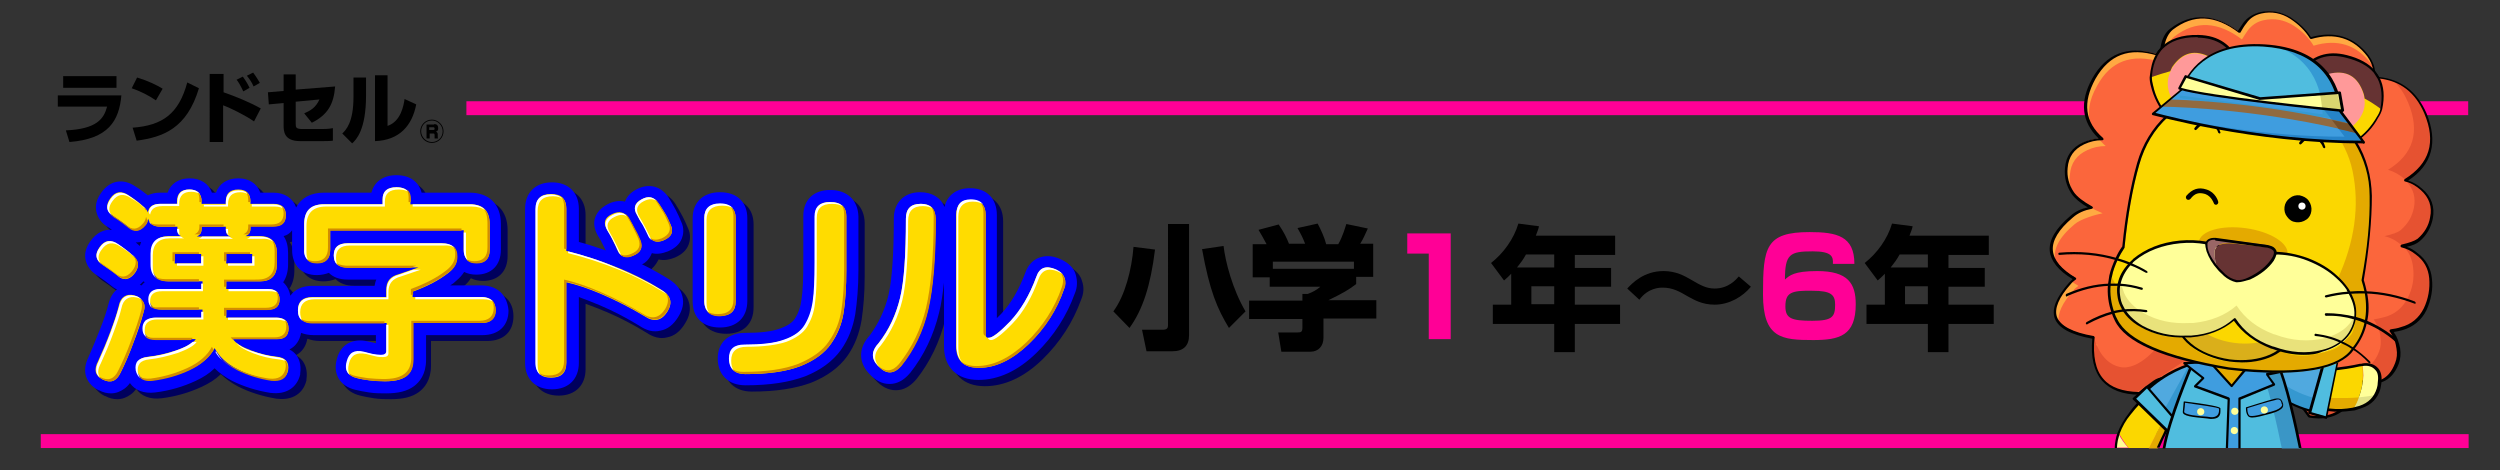 <?xml version="1.0" encoding="utf-8"?>
<!-- Generator: Adobe Illustrator 26.1.0, SVG Export Plug-In . SVG Version: 6.00 Build 0)  -->
<svg version="1.1" id="レイヤー_1" xmlns="http://www.w3.org/2000/svg" xmlns:xlink="http://www.w3.org/1999/xlink" x="0px"
	 y="0px" viewBox="0 0 558 105" style="enable-background:new 0 0 558 105;" xml:space="preserve">
<rect x="0" y="0" width="558" height="105" fill="#333333" stroke="none"/>
<style type="text/css">
	.st0{fill:#FF0096;}
	.st1{fill:#00005D;}
	.st2{fill:#0000FF;}
	.st3{fill:#FFDC00;}
	.st4{fill:#FFFFFF;}
	.st5{fill:#D28C00;}
	.st6{fill:#FB663C;}
	.st7{fill:#FFAA42;}
	.st8{fill:#E65231;}
	.st9{fill:#FFFF99;}
	.st10{fill:#FBD700;}
	.st11{fill:#E1E187;}
	.st12{fill:#E4AA00;}
	.st13{fill:#50A9DF;}
	.st14{fill:#3598D0;}
	.st15{fill:#50BDDF;}
	.st16{fill:#3A96C6;}
	.st17{fill:#3F9DDF;}
	.st18{fill:#FF9999;}
	.st19{fill:#663333;}
	.st20{fill:#DAAF1A;}
	.st21{fill:#E9E27B;}
	.st22{fill:#996666;}
	.st23{fill:#359AD3;}
	.st24{fill:#2684C9;}
	.st25{fill:#916A40;}
	.st26{fill:#764F27;}
	.st27{fill:#DAD56F;}
</style>
<g>
	<rect x="9.1" y="96.9" class="st0" width="541.9" height="3.1"/>
	<rect x="104.1" y="22.6" class="st0" width="446.8" height="3.1"/>
	<g>
		<g>
			<path class="st1" d="M108.9,65.1H102c0.5-0.3,0.9-0.6,1.3-1c0.7-0.6,1.3-1.2,1.8-2c0.8,0.4,1.7,0.6,2.7,0.6
				c3.4,0,5.5-2.1,5.5-5.6v-5.7c0-4.4-2.6-7-7-7H95.5c-0.6-2.4-2.6-3.9-5.6-3.9c-3,0-5,1.5-5.6,3.9H73.7c-3,0-5.1,1.2-6.2,3.3
				c-0.7-2.1-2.5-3.4-5.1-3.4h-2.9c-0.7-2-2.5-3.2-4.9-3.2c-2.5,0-4.3,1.2-5,3.2h-0.9c-0.7-2-2.5-3.2-5-3.2c-2.4,0-4.2,1.2-4.9,3.2
				h-1.6c-1.1,0-2,0.2-2.8,0.6c-0.9-0.7-1.8-1.4-2.8-2c-2.8-1.9-5.7-1.3-7.6,1.4c-1,1.4-1.4,2.8-1.1,4.2c0.3,1.4,1.1,2.6,2.6,3.5
				c0.3,0.2,0.6,0.4,0.9,0.6c-1.8-0.2-3.5,0.7-4.8,2.5c-1,1.4-1.4,2.8-1.1,4.2c0.3,1.4,1.2,2.6,2.6,3.5c0.9,0.6,1.9,1.3,2.9,2.1
				c0.5,0.4,1,0.8,1.5,1c-0.7,0.6-1.5,1.6-1.9,3.3c-0.4,1.6-1,3.4-1.8,5.4c-0.8,2.1-1.7,4.2-2.6,6.3c-0.8,1.6-1,3.1-0.6,4.4
				c0.3,0.9,1,2.2,2.8,3.1c0,0,0,0,0.1,0c0.9,0.5,1.8,0.7,2.7,0.7c0.5,0,1.1-0.1,1.6-0.3c1-0.4,1.9-1,2.6-2c1.1,1.6,3.1,2.4,5.6,2.1
				c3.3-0.4,6.3-1.3,9.1-2.6c1.7-0.8,3.1-1.7,4.2-2.8c1.1,1.1,2.4,2,3.9,2.8c2.6,1.3,5.5,2.2,8.6,2.7c0,0,0,0,0.1,0
				c3.4,0.4,5.8-1.2,6.5-4.1c0-0.1,0-0.1,0-0.2c0.3-2.1-0.3-3.4-0.9-4.2c-0.4-0.5-0.9-0.9-1.5-1.2c1.4-0.7,2.3-2,2.6-3.7
				c0.8,0.3,1.7,0.5,2.8,0.5H85v1.8c-0.6-0.1-1.2-0.3-1.8-0.4c-3.4-0.8-6.1,0.7-6.9,3.9c-0.5,1.7-0.3,3.2,0.4,4.4
				c0.7,1.2,2,2.1,3.7,2.5c0.8,0.2,1.8,0.4,3.1,0.6c1.3,0.2,2.6,0.2,3.8,0.2c2.7,0,4.7-0.5,6.2-1.6c1.2-0.9,2.7-2.6,2.7-5.9v-5.5
				h12.6c3.6,0,5.8-2.1,5.8-5.5S112.4,65.1,108.9,65.1z M32.6,56.3c-0.3-0.3-0.6-0.5-0.9-0.8c0.1,0,0.3,0,0.4,0
				c0.3,0,0.5-0.1,0.8-0.1C32.8,55.7,32.7,56,32.6,56.3z M33.4,64.2C33.4,64.2,33.4,64.2,33.4,64.2C33.4,64.2,33.4,64.1,33.4,64.2
				c0.1,0,0.2,0.1,0.3,0.2c-0.3,0.2-0.5,0.5-0.7,0.7c-0.1,0-0.2-0.1-0.4-0.1C32.8,64.8,33.1,64.5,33.4,64.2z M66.7,52.8v4.4
				c0,3.4,2.1,5.6,5.5,5.6c1,0,1.9-0.2,2.7-0.5c1,1,2.4,1.5,4.2,1.5h6.4c-0.2,0.4-0.3,0.9-0.4,1.4H71.1c-2.2,0-3.9,0.8-4.9,2.2
				c-0.2-1.2-0.8-2.3-1.6-3c0.7-1,1.1-2.4,1.1-4v-2.5c0-1.5-0.3-2.8-1-3.8C65.5,53.9,66.2,53.4,66.7,52.8z"/>
			<path class="st1" d="M146.9,58.1c0-0.1,0.1-0.1,0.1-0.2c1.1,0.3,2.3,0.1,3.6-0.4c1.6-0.7,2.6-1.6,3.1-2.9
				c0.3-0.8,0.6-2.2-0.2-3.8c-0.3-0.8-0.7-1.6-1.2-2.6c-0.5-0.9-1-1.8-1.5-2.6c-1.7-2.7-4.5-3.4-7.3-1.9c-1.3,0.7-2.1,1.6-2.5,2.7
				c-1.2-0.3-2.6-0.1-3.9,0.6c-1.5,0.8-2.4,1.8-2.8,3.1c-0.3,0.9-0.3,2.3,0.7,4c0,0,0,0,0,0c0.4,0.6,0.8,1.3,1.1,2
				c0.2,0.4,0.4,0.8,0.6,1.2c-2-0.7-4.1-1.4-6-1.9V48c0-3.6-2.3-5.9-6-5.9s-6,2.3-6,5.9v34.4c0,3.6,2.3,5.9,6,5.9s6-2.3,6-5.9V67.8
				c1.4,0.5,2.9,1.1,4.6,1.8c3.1,1.3,6.1,2.9,8.9,4.6c1.6,1.1,3.2,1.5,4.7,1.1c1.6-0.3,2.9-1.3,4-3.1c1-1.6,1.3-3.1,0.9-4.6
				c-0.4-1.6-1.5-2.9-3.2-3.9c-1.8-1.1-3.7-2.2-5.8-3.2C145.6,60,146.4,59.1,146.9,58.1z"/>
			<path class="st1" d="M186.7,43.8c-3.7,0-6,2.2-6,5.8v10.4c0,3.5-0.1,6.3-0.4,8.2c-0.2,1.7-0.7,3.1-1.4,4.2
				c-0.6,1-1.7,1.7-3.3,2.3c-1.9,0.7-4.5,1-7.9,1c-3.8,0-6.1,2.2-6.1,5.7c0,3.7,2.4,6,6.2,6c5.5,0,9.8-0.7,13.3-2
				c3.5-1.4,6.2-3.4,8-5.9c1.7-2.4,2.7-5.1,3.2-8c0.4-2.7,0.7-6,0.7-9.8v-12C192.9,46.1,190.6,43.8,186.7,43.8z"/>
			<path class="st1" d="M168.2,68.6V50.1c0-3.6-2.3-5.8-6.1-5.8c-3.7,0-6.1,2.2-6.1,5.8v18.6c0,3.6,2.3,5.8,6.1,5.8
				C165.9,74.5,168.2,72.3,168.2,68.6z"/>
			<path class="st1" d="M241.5,62.7c-0.3-1.1-1.2-2.5-3.5-3.5c-1.8-0.8-3.4-0.8-4.9-0.2c-0.9,0.4-2.2,1.3-2.9,3.4
				c-1.4,3.7-3.2,6.8-5.3,9c-0.4,0.4-0.7,0.7-1,1V49.4c0-3.7-2.3-6-6-6c-3,0-5.1,1.6-5.7,4.2c-0.8-2.1-2.8-3.3-5.4-3.3
				c-3.6,0-5.9,2.3-5.9,5.9c0,7.9-0.4,13.6-1.2,17.1c-0.8,3.3-2.2,6.3-4.2,9c-2.5,2.7-2.5,5.9-0.2,8.4c1.4,1.6,3,2.4,4.6,2.4
				c0,0,0,0,0.1,0c1.6,0,3.1-0.8,4.4-2.3c0,0,0-0.1,0.1-0.1c3.1-3.9,5.3-8.5,6.5-13.5c0.5-1.9,0.8-4.2,1.1-6.7v14.2
				c0,4.7,2.9,7.5,7.7,7.5c4.4,0,8.8-2,12.9-6c3.9-3.8,6.8-8.3,8.6-13.3C241.9,65.5,242,64.1,241.5,62.7z"/>
		</g>
		<g>
			<path class="st2" d="M107.4,63.7h-6.9c0.5-0.3,0.9-0.6,1.3-1c0.7-0.6,1.3-1.2,1.8-2c0.8,0.4,1.7,0.6,2.7,0.6
				c3.4,0,5.5-2.1,5.5-5.6v-5.7c0-4.4-2.6-7-7-7H94.1c-0.6-2.4-2.6-3.9-5.6-3.9c-3,0-5,1.5-5.6,3.9H72.3c-3,0-5.1,1.2-6.2,3.3
				C65.4,44.3,63.6,43,61,43h-2.9c-0.7-2-2.5-3.2-4.9-3.2c-2.5,0-4.3,1.2-5,3.2h-0.9c-0.7-2-2.5-3.2-5-3.2c-2.4,0-4.2,1.2-4.9,3.2
				h-1.6c-1.1,0-2,0.2-2.8,0.6c-0.9-0.7-1.8-1.4-2.8-2c-2.8-1.9-5.7-1.3-7.6,1.4c-1,1.4-1.4,2.8-1.1,4.2c0.3,1.4,1.1,2.6,2.6,3.5
				c0.3,0.2,0.6,0.4,0.9,0.6c-1.8-0.2-3.5,0.7-4.8,2.5c-1,1.4-1.4,2.8-1.1,4.2c0.3,1.4,1.2,2.6,2.6,3.5c0.9,0.6,1.9,1.3,2.9,2.1
				c0.5,0.4,1,0.8,1.5,1c-0.7,0.6-1.5,1.6-1.9,3.3c-0.4,1.6-1,3.4-1.8,5.4c-0.8,2.1-1.7,4.2-2.6,6.3c-0.8,1.6-1,3.1-0.6,4.4
				c0.3,0.9,1,2.2,2.8,3.1c0,0,0,0,0.1,0c0.9,0.5,1.8,0.7,2.7,0.7c0.5,0,1.1-0.1,1.6-0.3c1-0.4,1.9-1,2.6-2c1.1,1.6,3.1,2.4,5.6,2.1
				c3.3-0.4,6.3-1.3,9.1-2.6c1.7-0.8,3.1-1.7,4.2-2.8c1.1,1.1,2.4,2,3.9,2.8c2.6,1.3,5.5,2.2,8.6,2.7c0,0,0,0,0.1,0
				c3.4,0.4,5.8-1.2,6.5-4.1c0-0.1,0-0.1,0-0.2c0.3-2.1-0.3-3.4-0.9-4.2c-0.4-0.5-0.9-0.9-1.5-1.2c1.4-0.7,2.3-2,2.6-3.7
				c0.8,0.3,1.7,0.5,2.8,0.5h13.9v1.8c-0.6-0.1-1.2-0.3-1.8-0.4c-3.4-0.8-6.1,0.7-6.9,3.9c-0.5,1.7-0.3,3.2,0.4,4.4
				c0.7,1.2,2,2.1,3.7,2.5c0.8,0.2,1.8,0.4,3.1,0.6c1.3,0.2,2.6,0.2,3.8,0.2c2.7,0,4.7-0.5,6.2-1.6c1.2-0.9,2.7-2.6,2.7-5.9v-5.5
				h12.6c3.6,0,5.8-2.1,5.8-5.5C113.2,65.8,111,63.7,107.4,63.7z M31.2,54.9c-0.3-0.3-0.6-0.5-0.9-0.8c0.1,0,0.3,0,0.4,0
				c0.3,0,0.5-0.1,0.8-0.1C31.4,54.3,31.3,54.6,31.2,54.9z M32,62.8C32,62.8,32,62.8,32,62.8C32,62.7,32,62.7,32,62.8
				c0.1,0,0.2,0.1,0.3,0.2c-0.3,0.2-0.5,0.5-0.7,0.7c-0.1,0-0.2-0.1-0.4-0.1C31.4,63.4,31.7,63.1,32,62.8z M65.2,51.4v4.4
				c0,3.4,2.1,5.6,5.5,5.6c1,0,1.9-0.2,2.7-0.5c1,1,2.4,1.5,4.2,1.5H84c-0.2,0.4-0.3,0.9-0.4,1.4H69.7c-2.2,0-3.9,0.8-4.9,2.2
				c-0.2-1.2-0.8-2.3-1.6-3c0.7-1,1.1-2.4,1.1-4v-2.5c0-1.5-0.3-2.8-1-3.8C64.1,52.5,64.8,52,65.2,51.4z"/>
			<path class="st2" d="M145.4,56.7c0-0.1,0.1-0.1,0.1-0.2c1.1,0.3,2.3,0.1,3.6-0.4c1.6-0.7,2.6-1.6,3.1-2.9
				c0.3-0.8,0.6-2.2-0.2-3.8c-0.3-0.8-0.7-1.6-1.2-2.6c-0.5-0.9-1-1.8-1.5-2.6c-1.7-2.7-4.5-3.4-7.3-1.9c-1.3,0.7-2.1,1.6-2.5,2.7
				c-1.2-0.3-2.6-0.1-3.9,0.6c-1.5,0.8-2.4,1.8-2.8,3.1c-0.3,0.9-0.3,2.3,0.7,4c0,0,0,0,0,0c0.4,0.6,0.8,1.3,1.1,2
				c0.2,0.4,0.4,0.8,0.6,1.2c-2-0.7-4.1-1.4-6-1.9v-7.4c0-3.6-2.3-5.9-6-5.9s-6,2.3-6,5.9V81c0,3.6,2.3,5.9,6,5.9s6-2.3,6-5.9V66.3
				c1.4,0.5,2.9,1.1,4.6,1.8c3.1,1.3,6.1,2.9,8.9,4.6c1.6,1.1,3.2,1.5,4.7,1.1c1.6-0.3,2.9-1.3,4-3.1c1-1.6,1.3-3.1,0.9-4.6
				c-0.4-1.6-1.5-2.9-3.2-3.9c-1.8-1.1-3.7-2.2-5.8-3.2C144.2,58.6,145,57.7,145.4,56.7z"/>
			<path class="st2" d="M185.3,42.4c-3.7,0-6,2.2-6,5.8v10.4c0,3.5-0.1,6.3-0.4,8.2c-0.2,1.7-0.7,3.1-1.4,4.2
				c-0.6,1-1.7,1.7-3.3,2.3c-1.9,0.7-4.5,1-7.9,1c-3.8,0-6.1,2.2-6.1,5.7c0,3.7,2.4,6,6.2,6c5.5,0,9.8-0.7,13.3-2
				c3.5-1.4,6.2-3.4,8-5.9c1.7-2.4,2.7-5.1,3.2-8c0.4-2.7,0.7-6,0.7-9.8v-12C191.5,44.7,189.1,42.4,185.3,42.4z"/>
			<path class="st2" d="M166.8,67.2V48.7c0-3.6-2.3-5.8-6.1-5.8c-3.7,0-6.1,2.2-6.1,5.8v18.6c0,3.6,2.3,5.8,6.1,5.8
				C164.5,73.1,166.8,70.8,166.8,67.2z"/>
			<path class="st2" d="M240.1,61.3c-0.3-1.1-1.2-2.5-3.5-3.5c-1.8-0.8-3.4-0.8-4.9-0.2c-0.9,0.4-2.2,1.3-2.9,3.4
				c-1.4,3.7-3.2,6.8-5.3,9c-0.4,0.4-0.7,0.7-1,1V48c0-3.7-2.3-6-6-6c-3,0-5.1,1.6-5.7,4.2c-0.8-2.1-2.8-3.3-5.4-3.3
				c-3.6,0-5.9,2.3-5.9,5.9c0,7.9-0.4,13.6-1.2,17.1c-0.8,3.3-2.2,6.3-4.2,9c-2.5,2.7-2.5,5.9-0.2,8.4c1.4,1.6,3,2.4,4.6,2.4
				c0,0,0,0,0.1,0c1.6,0,3.1-0.8,4.4-2.3c0,0,0-0.1,0.1-0.1c3.1-3.9,5.3-8.5,6.5-13.5c0.5-1.9,0.8-4.2,1.1-6.7v14.2
				c0,4.7,2.9,7.5,7.7,7.5c4.4,0,8.8-2,12.9-6c3.9-3.8,6.8-8.3,8.6-13.3C240.5,64.1,240.5,62.7,240.1,61.3z"/>
		</g>
		<g>
			<path class="st3" d="M32.1,69.5c-0.6,2.3-1.4,4.7-2.4,7.2c-0.9,2.5-1.9,4.7-2.8,6.5c-0.9,1.9-2.2,2.4-4,1.5c-1.7-0.9-2-2.2-1-4.1
				c1-2.2,1.9-4.3,2.7-6.5c0.8-2.1,1.5-4.1,1.9-5.8c0.2-1,0.6-1.7,1.2-2.1c0.6-0.4,1.3-0.5,2.2-0.3c0.8,0.2,1.4,0.6,1.8,1.1
				C32.3,67.7,32.4,68.5,32.1,69.5z M26.2,61.5c-1.1-0.9-2.2-1.6-3.2-2.3c-1.7-1.1-1.9-2.4-0.8-4s2.5-1.8,4.1-0.7
				c1.2,0.8,2.4,1.6,3.4,2.6c0.7,0.6,1.1,1.3,1.1,2s-0.3,1.4-0.9,2.1C28.8,62.5,27.5,62.7,26.2,61.5z M40.7,52.8
				c-0.8-0.2-1.1-0.8-1.1-1.7v-0.5h-3.8c-0.8,0-1.4-0.2-1.9-0.5c-0.4-0.3-0.7-0.7-0.8-1.3c-0.1,0.6-0.3,1.1-0.7,1.5
				c-1.2,1.4-2.4,1.5-3.8,0.3c-1.1-0.9-2.2-1.6-3.2-2.3c-1.7-1.1-1.9-2.4-0.8-4c1.1-1.6,2.5-1.8,4.1-0.7c1.2,0.8,2.4,1.6,3.4,2.6
				c0.4,0.3,0.7,0.7,0.9,1.2c0.1-0.6,0.4-1.1,0.8-1.4c0.4-0.3,1.1-0.5,1.9-0.5h3.8v-0.5c0-1.8,0.9-2.7,2.7-2.7
				c1.9,0,2.8,0.9,2.8,2.7v0.5h5.4v-0.5c0-1.8,0.9-2.7,2.8-2.7c1.8,0,2.7,0.9,2.7,2.7v0.5H61c1.9,0,2.8,0.8,2.8,2.5
				c0,1.7-0.9,2.5-2.8,2.5h-5.1v0.5c0,0.9-0.4,1.4-1.1,1.7H58c2.5,0,3.8,1.3,3.8,3.8V59c0,2.5-1.3,3.8-3.8,3.8h-7.5v1.7h9.2
				c1.8,0,2.7,0.8,2.7,2.3c0,1.6-0.9,2.3-2.7,2.3h-9.2v1.8h11.2c1.8,0,2.7,0.8,2.7,2.4c0,1.6-0.9,2.4-2.7,2.4H52
				c0.6,0.9,1.9,1.7,4,2.5c2,0.8,3.9,1.2,5.7,1.4c2,0.2,2.9,1.2,2.6,3.1c-0.4,1.6-1.6,2.3-3.6,2.1c-2.8-0.4-5.4-1.2-7.7-2.4
				c-2.4-1.2-4.1-2.8-5.1-4.7c-1,1.9-2.8,3.5-5.4,4.7c-2.6,1.2-5.3,2-8.3,2.4c-2.1,0.2-3.3-0.5-3.6-2.2c-0.3-1.8,0.5-2.8,2.6-3
				c1.9-0.2,4-0.7,6.2-1.4c2.2-0.8,3.7-1.6,4.3-2.5h-8.8c-0.8,0-1.5-0.2-2.1-0.6c-0.5-0.5-0.7-1.1-0.7-1.8c0-0.8,0.2-1.4,0.7-1.8
				c0.5-0.4,1.2-0.6,2.1-0.6h10.3v-1.8h-9.1c-1.8,0-2.7-0.8-2.7-2.3c0-1.6,0.9-2.3,2.7-2.3h9.1v-1.7h-7.5c-2.5,0-3.8-1.3-3.8-3.8
				v-2.5c0-2.5,1.3-3.8,3.8-3.8H40.7z M39,58.8h5.9v-2.1H39V58.8z M51.5,52.8c-0.8-0.2-1.1-0.8-1.1-1.7v-0.5H45v0.5
				c0,0.9-0.4,1.4-1.1,1.7H51.5z M50.5,58.8h5.8v-2.1h-5.8V58.8z"/>
			<path class="st3" d="M92.2,66.3h15.2c2.1,0,3.2,1,3.2,2.9s-1.1,2.9-3.2,2.9H92.2v8.1c0,1.7-0.5,3-1.6,3.8
				c-1.1,0.8-2.6,1.1-4.7,1.1c-1.1,0-2.2-0.1-3.4-0.2c-1.2-0.2-2.1-0.3-2.8-0.5c-2.1-0.5-2.8-1.7-2.2-3.7c0.5-1.9,1.7-2.5,3.8-2.1
				c0.6,0.2,1.3,0.3,2,0.5c0.7,0.2,1.3,0.2,1.8,0.2c0.8,0,1.2-0.3,1.2-0.8v-6.4H69.7c-2.1,0-3.2-1-3.2-2.9s1.1-2.9,3.2-2.9h16.5
				v-1.6c0-1.9,0.9-3,2.8-3.5c1.5-0.5,3-1,4.4-1.5H77.6c-2.1,0-3.1-0.9-3.1-2.7s1-2.7,3.1-2.7h20.9c2.4,0,3.5,1,3.5,3.1
				c0,1.3-0.6,2.4-1.8,3.4c-2.1,1.7-4.8,3.1-8.1,4.3V66.3z M91.7,45.6h13.2c3,0,4.4,1.5,4.4,4.4v5.7c0,2-1,3-2.9,3s-2.9-1-2.9-3
				v-4.3H73.7v4.3c0,2-1,3-2.9,3s-2.9-1-2.9-3v-5.7c0-3,1.5-4.4,4.4-4.4h13.1v-1.1c0-1.8,1-2.7,3.1-2.7c2.1,0,3.1,0.9,3.1,2.7V45.6z
				"/>
			<path class="st3" d="M126.4,56c3.6,0.9,7.4,2.1,11.1,3.6c3.8,1.5,7.1,3.2,10,5c2.2,1.3,2.7,2.9,1.5,4.9c-1.3,2.1-3,2.5-5.1,1.1
				c-3-1.8-6.1-3.4-9.3-4.8c-3.2-1.4-6-2.3-8.2-2.8V81c0,2.2-1.1,3.3-3.4,3.3c-2.3,0-3.4-1.1-3.4-3.3V46.6c0-2.2,1.1-3.3,3.4-3.3
				c2.3,0,3.4,1.1,3.4,3.3V56z M135.5,51.3c-0.9-1.5-0.6-2.7,1.1-3.5c1.6-0.8,2.9-0.5,3.8,1c0.5,0.8,1,1.7,1.4,2.6
				c0.5,0.9,0.8,1.7,1.1,2.3c0.6,1.6,0.1,2.7-1.7,3.4c-1.6,0.6-2.8,0.2-3.4-1.3c-0.3-0.7-0.7-1.5-1.1-2.3
				C136.4,52.8,135.9,52,135.5,51.3z M142.2,48c-0.9-1.5-0.6-2.7,1-3.5c1.6-0.9,2.9-0.5,3.9,1c0.5,0.8,1,1.6,1.5,2.4
				c0.5,0.9,0.8,1.7,1.1,2.3c0.7,1.5,0.2,2.6-1.5,3.4c-1.6,0.7-2.8,0.3-3.5-1.2c-0.3-0.6-0.7-1.4-1.1-2.2
				C143,49.5,142.6,48.8,142.2,48z"/>
			<path class="st3" d="M157.2,48.7c0-2.1,1.2-3.2,3.5-3.2c2.3,0,3.5,1.1,3.5,3.2v18.6c0,2.2-1.2,3.2-3.5,3.2
				c-2.3,0-3.5-1.1-3.5-3.2V48.7z M166.3,77c3.7,0,6.7-0.4,8.8-1.1c2.1-0.8,3.7-1.9,4.6-3.3c0.9-1.5,1.6-3.2,1.8-5.3
				c0.3-2.1,0.4-4.9,0.4-8.5V48.3c0-2.2,1.1-3.2,3.4-3.2c2.4,0,3.6,1.1,3.6,3.2v12c0,3.7-0.2,6.9-0.6,9.4c-0.4,2.6-1.3,4.9-2.8,7
				c-1.4,2.1-3.7,3.7-6.8,5c-3.1,1.2-7.2,1.8-12.3,1.8c-2.4,0-3.6-1.1-3.6-3.4C162.8,78,163.9,77,166.3,77z"/>
			<path class="st3" d="M208.8,48.8c0,8.9-0.6,15.7-1.7,20.4c-1.1,4.7-3.1,8.8-6,12.5c-1.7,1.9-3.4,1.9-5.2-0.1
				c-1.5-1.6-1.4-3.3,0.2-5c2.3-3,3.9-6.4,4.8-10.1c0.9-3.7,1.3-9.6,1.3-17.7c0-2.2,1.1-3.3,3.3-3.3
				C207.7,45.5,208.8,46.6,208.8,48.8z M220.7,75.4c0.8,0,2.4-1.2,4.8-3.7c2.4-2.5,4.3-5.8,5.8-9.9c0.7-2,2.2-2.6,4.3-1.7
				c1.1,0.5,1.7,1.1,2,1.9c0.3,0.8,0.2,1.6-0.1,2.5c-1.6,4.7-4.3,8.8-7.9,12.3c-3.7,3.5-7.4,5.3-11.1,5.3c-3.4,0-5.1-1.6-5.1-4.9V48
				c0-2.2,1.1-3.4,3.2-3.4c2.2,0,3.4,1.1,3.4,3.4v26.7C220,75.2,220.2,75.4,220.7,75.4z"/>
		</g>
		<g>
			<path class="st4" d="M33.4,49.7c0.1,0.2,0.3,0.3,0.4,0.4c0,0,0,0,0,0c-0.2-0.2-0.3-0.5-0.4-0.8C33.5,49.4,33.5,49.5,33.4,49.7z"
				/>
			<path class="st4" d="M40.4,52.8h-3c-2.5,0-3.8,1.3-3.8,3.8V59c0,1.4,0.4,2.4,1.2,3c-0.5-0.6-0.7-1.5-0.7-2.6V57
				c0-2.5,1.3-3.8,3.8-3.8h3.2C40.8,53.1,40.6,53,40.4,52.8z"/>
			<polygon class="st4" points="45.4,57.2 44.9,57.2 44.9,58.8 39.5,58.8 39.5,59.3 45.4,59.3 			"/>
			<polygon class="st4" points="56.8,59.3 56.8,57.2 56.3,57.2 56.3,58.8 50.9,58.8 50.9,59.3 			"/>
			<path class="st4" d="M51.2,52.8h-6.1c-0.2,0.2-0.4,0.4-0.8,0.5H52C51.6,53.1,51.4,53,51.2,52.8z"/>
			<path class="st4" d="M45.4,63.3h-0.5v1.2h-9.1c-1.8,0-2.7,0.8-2.7,2.3c0,0.9,0.3,1.5,0.8,1.9c-0.2-0.4-0.4-0.8-0.4-1.4
				c0-1.6,0.9-2.3,2.7-2.3h9.1V63.3z"/>
			<path class="st4" d="M45.4,69.6h-0.5v1.3H34.6c-0.8,0-1.5,0.2-2.1,0.6c-0.5,0.5-0.7,1.1-0.7,1.8c0,0.8,0.2,1.4,0.7,1.8
				c0.1,0,0.1,0.1,0.2,0.1c-0.3-0.4-0.4-0.9-0.4-1.5c0-0.8,0.2-1.4,0.7-1.8c0.5-0.4,1.2-0.6,2.1-0.6h10.3V69.6z"/>
			<path class="st4" d="M39.5,51.1L39.5,51.1c0,0.7,0.2,1.2,0.7,1.5c-0.2-0.3-0.2-0.6-0.2-1v-0.5H39.5z"/>
			<path class="st4" d="M61,54c-0.6-0.8-1.6-1.2-3-1.2h-2.1c-0.2,0.2-0.4,0.4-0.8,0.5h3.3C59.6,53.2,60.4,53.5,61,54z"/>
			<path class="st4" d="M50.4,51.1L50.4,51.1c0,0.7,0.2,1.2,0.7,1.5c-0.2-0.3-0.2-0.6-0.2-1v-0.5H50.4z"/>
			<path class="st4" d="M24.9,48c-0.7-0.9-0.7-1.9,0.2-3.1c1.1-1.6,2.5-1.8,4.1-0.7c1.2,0.7,2.3,1.5,3.3,2.5
				c-0.1-0.1-0.2-0.2-0.3-0.4c-1.1-0.9-2.2-1.8-3.4-2.6c-1.6-1.1-3-0.9-4.1,0.7C23.6,45.9,23.7,47.1,24.9,48z"/>
			<path class="st4" d="M22.5,81.1c1-2.2,1.9-4.3,2.7-6.5c0.8-2.1,1.5-4.1,1.9-5.8c0.2-1,0.6-1.7,1.2-2.1c0.6-0.4,1.3-0.5,2.2-0.3
				c0.5,0.1,0.9,0.3,1.2,0.6c-0.4-0.5-0.9-0.9-1.7-1c-0.9-0.2-1.6-0.1-2.2,0.3c-0.6,0.4-1,1.1-1.2,2.1c-0.5,1.7-1.1,3.6-1.9,5.8
				c-0.8,2.1-1.7,4.3-2.7,6.5c-0.8,1.6-0.7,2.8,0.4,3.7C21.7,83.5,21.8,82.4,22.5,81.1z"/>
			<path class="st4" d="M62,65.4c-0.4-0.6-1.2-0.9-2.3-0.9h-8.7V65h9.2C60.9,65,61.5,65.1,62,65.4z"/>
			<path class="st4" d="M22.5,58.8c-0.7-0.9-0.7-1.9,0.2-3.1c1.1-1.6,2.5-1.8,4.1-0.7c1.2,0.7,2.3,1.6,3.4,2.5
				c-0.1-0.1-0.3-0.3-0.4-0.4c-1.1-0.9-2.2-1.8-3.4-2.6c-1.6-1.1-3-0.9-4.1,0.7C21.2,56.6,21.3,57.8,22.5,58.8z"/>
			<path class="st4" d="M30.8,83.2c-0.3-1.8,0.5-2.8,2.6-3c1.9-0.2,4-0.7,6.2-1.4c2.2-0.8,3.7-1.6,4.3-2.5H43c-0.8,0.7-2,1.4-3.9,2
				c-2.2,0.8-4.3,1.2-6.2,1.4c-2,0.2-2.9,1.1-2.6,3c0.2,0.8,0.5,1.3,1,1.7C31.1,84.1,30.9,83.7,30.8,83.2z"/>
			<path class="st4" d="M48.2,78.4c0,0.1-0.1,0.1-0.1,0.2c0.4,0.7,0.9,1.3,1.5,1.8C49,79.7,48.6,79.1,48.2,78.4z"/>
			<path class="st4" d="M33.5,47.9c0.1-0.6,0.4-1.1,0.8-1.4c0.4-0.3,1.1-0.5,1.9-0.5H40v-0.5c0-1.8,0.9-2.7,2.7-2.7
				c0.8,0,1.4,0.2,1.9,0.5c-0.4-0.6-1.2-1-2.3-1c-1.8,0-2.7,0.9-2.7,2.7v0.5h-3.8c-0.9,0-1.5,0.2-1.9,0.5c-0.4,0.3-0.6,0.7-0.7,1.2
				C33.2,47.4,33.3,47.7,33.5,47.9z"/>
			<path class="st4" d="M56.4,78.8c2,0.8,3.9,1.2,5.7,1.4c0.8,0.1,1.3,0.2,1.8,0.5c-0.4-0.6-1.2-0.9-2.2-1c-1.7-0.2-3.6-0.7-5.7-1.4
				c-1.5-0.5-2.5-1.1-3.3-1.8C53.4,77.4,54.6,78.1,56.4,78.8z"/>
			<path class="st4" d="M64,71.9c-0.4-0.6-1.2-1-2.4-1H50.9v0.5h11.2C63,71.4,63.6,71.6,64,71.9z"/>
			<path class="st4" d="M45.5,46.1h5.4v-0.5c0-1.8,0.9-2.7,2.8-2.7c0.7,0,1.3,0.2,1.7,0.5c-0.4-0.6-1.2-0.9-2.2-0.9
				c-1.9,0-2.8,0.9-2.8,2.7v0.5h-4.9V46.1z"/>
			<path class="st4" d="M56.3,46.1h5.1c0.8,0,1.5,0.2,1.9,0.5c-0.4-0.7-1.2-1-2.4-1h-4.7V46.1z"/>
		</g>
		<g>
			<path class="st4" d="M92.7,66.3v0.5h15.2c1,0,1.7,0.2,2.2,0.6c-0.5-0.7-1.4-1.1-2.7-1.1H92.7z"/>
			<path class="st4" d="M104.5,58.2c-0.4-0.5-0.5-1.1-0.5-2v-4.3h-0.5v3.9C103.5,56.9,103.9,57.7,104.5,58.2z"/>
			<path class="st4" d="M92.1,46.1h13.2c1.3,0,2.3,0.3,3.1,0.9c-0.7-0.9-1.9-1.4-3.6-1.4H92.1V46.1z"/>
			<path class="st4" d="M101.5,55.4c-0.6-0.8-1.6-1.1-3-1.1H77.6c-2.1,0-3.1,0.9-3.1,2.7c0,1,0.3,1.7,0.9,2.2
				c-0.3-0.4-0.4-1-0.4-1.7c0-1.8,1-2.7,3.1-2.7H99C100.1,54.7,101,54.9,101.5,55.4z"/>
			<path class="st4" d="M77.9,81.1c0.5-1.9,1.7-2.5,3.8-2.1c0.6,0.2,1.3,0.3,2,0.5c0.7,0.2,1.3,0.2,1.8,0.2c0.8,0,1.2-0.3,1.2-0.8
				v-6.4h-0.5v5.9c0,0.5-0.4,0.8-1.2,0.8c-0.5,0-1.1-0.1-1.8-0.2c-0.7-0.2-1.4-0.3-2-0.5c-2.1-0.5-3.3,0.2-3.8,2.1
				c-0.4,1.4-0.2,2.4,0.7,3.1C77.7,83.1,77.6,82.2,77.9,81.1z"/>
			<path class="st4" d="M68.9,58.2c-0.4-0.5-0.5-1.1-0.5-2v-5.7c0-3,1.5-4.4,4.4-4.4h13.1V45c0-1.8,1-2.7,3.1-2.7
				c1,0,1.7,0.2,2.2,0.6c-0.5-0.7-1.4-1.1-2.7-1.1c-2.1,0-3.1,0.9-3.1,2.7v1.1H72.3c-3,0-4.4,1.5-4.4,4.4v5.7
				C67.8,56.9,68.2,57.7,68.9,58.2z"/>
			<path class="st4" d="M67,69.7c0-1.9,1.1-2.9,3.2-2.9h16.5v-1.6c0-1.9,0.9-3,2.8-3.5c1.5-0.5,3-1,4.4-1.5h-1.7
				c-1,0.4-2.1,0.7-3.1,1.1c-1.9,0.5-2.8,1.6-2.8,3.5v1.6H69.7c-2.1,0-3.2,1-3.2,2.9c0,1.1,0.3,1.8,1,2.3C67.2,71.1,67,70.5,67,69.7
				z"/>
		</g>
		<g>
			<path class="st4" d="M126.8,56.1v0.4c3.6,0.9,7.4,2.1,11.1,3.6c3.8,1.5,7.1,3.2,10,5c0.4,0.2,0.7,0.4,1,0.7
				c-0.3-0.4-0.8-0.8-1.4-1.1c-2.9-1.8-6.2-3.4-10-5C133.9,58.1,130.3,57,126.8,56.1z"/>
			<path class="st4" d="M143.5,50.3c0.4,0.8,0.8,1.5,1.1,2.2c0.2,0.5,0.5,0.9,0.9,1.1c-0.1-0.2-0.3-0.4-0.4-0.7
				c-0.3-0.6-0.7-1.4-1.1-2.2c-0.4-0.8-0.9-1.6-1.3-2.3c-0.9-1.5-0.6-2.7,1-3.5c1.2-0.6,2.2-0.6,3,0.1c-0.9-1.1-2.1-1.3-3.5-0.5
				c-1.6,0.9-1.9,2.1-1,3.5C142.6,48.8,143,49.5,143.5,50.3z"/>
			<path class="st4" d="M120,81.5V47.1c0-2.2,1.1-3.3,3.4-3.3c1,0,1.8,0.2,2.3,0.7c-0.6-0.7-1.5-1.1-2.8-1.1c-2.3,0-3.4,1.1-3.4,3.3
				V81c0,1.2,0.4,2.1,1.1,2.7C120.2,83.1,120,82.4,120,81.5z"/>
			<path class="st4" d="M136.8,53.6c0.4,0.8,0.8,1.6,1.1,2.3c0.2,0.5,0.5,0.9,0.9,1.2c-0.2-0.2-0.3-0.4-0.4-0.7
				c-0.3-0.7-0.7-1.5-1.1-2.3c-0.4-0.8-0.8-1.5-1.2-2.2c-0.9-1.5-0.6-2.7,1.1-3.5c1.2-0.6,2.2-0.6,3,0.1c-0.9-1.1-2-1.3-3.5-0.5
				c-1.6,0.8-2,2-1.1,3.5C135.9,52,136.4,52.8,136.8,53.6z"/>
		</g>
		<g>
			<path class="st4" d="M157.7,67.7V49.1c0-2.1,1.2-3.2,3.5-3.2c1,0,1.8,0.2,2.4,0.6c-0.6-0.7-1.5-1.1-2.9-1.1
				c-2.3,0-3.5,1.1-3.5,3.2v18.6c0,1.2,0.4,2.1,1.1,2.6C157.9,69.3,157.7,68.6,157.7,67.7z"/>
			<path class="st4" d="M163.2,80.5c0-2.1,1.2-3.1,3.5-3.1c3.7,0,6.7-0.4,8.8-1.1c2.1-0.8,3.7-1.9,4.6-3.3c0.9-1.5,1.6-3.2,1.8-5.3
				c0.3-2.1,0.4-4.9,0.4-8.5V48.7c0-2.2,1.1-3.2,3.4-3.2c1.1,0,1.9,0.2,2.5,0.7c-0.6-0.8-1.6-1.1-3-1.1c-2.2,0-3.4,1.1-3.4,3.2v10.4
				c0,3.6-0.1,6.5-0.4,8.5c-0.3,2.1-0.9,3.8-1.8,5.3c-0.9,1.5-2.5,2.6-4.6,3.3c-2.1,0.8-5.1,1.1-8.8,1.1c-2.4,0-3.5,1-3.5,3.1
				c0,1.3,0.4,2.2,1.1,2.7C163.4,82.2,163.2,81.5,163.2,80.5z"/>
		</g>
		<g>
			<path class="st4" d="M213.9,77.8V48.4c0-2.2,1.1-3.4,3.2-3.4c1,0,1.7,0.2,2.3,0.6c-0.5-0.7-1.4-1.1-2.7-1.1
				c-2.2,0-3.2,1.1-3.2,3.4v29.3c0,1.7,0.5,3,1.5,3.8C214.2,80.3,213.9,79.2,213.9,77.8z"/>
			<path class="st4" d="M221.2,75.9c0.8,0,2.4-1.2,4.8-3.7c2.4-2.5,4.3-5.8,5.8-9.9c0.7-2,2.2-2.6,4.3-1.7c0.4,0.2,0.8,0.4,1.1,0.6
				c-0.4-0.4-0.9-0.8-1.6-1.1c-2.2-0.9-3.6-0.4-4.3,1.7c-1.5,4.1-3.5,7.4-5.8,9.9c-2.4,2.5-4,3.7-4.8,3.7c-0.1,0-0.1,0-0.2,0
				C220.6,75.7,220.8,75.9,221.2,75.9z"/>
			<path class="st4" d="M196.4,82.1c-1.5-1.6-1.4-3.3,0.2-5c2.3-3,3.9-6.4,4.8-10.1c0.9-3.7,1.3-9.6,1.3-17.7c0-2.2,1.1-3.3,3.3-3.3
				c0.9,0,1.7,0.2,2.2,0.6c-0.5-0.7-1.4-1.1-2.7-1.1c-2.2,0-3.3,1.1-3.3,3.3c0,8.1-0.4,14-1.3,17.7c-0.9,3.7-2.4,7.1-4.8,10.1
				c-1.6,1.7-1.7,3.4-0.2,5C196.1,81.8,196.3,82,196.4,82.1C196.4,82.1,196.4,82.1,196.4,82.1z"/>
		</g>
		<g>
			<polygon class="st5" points="38.5,58.3 39,58.3 39,56.7 44.4,56.7 44.4,56.3 38.5,56.3 			"/>
			<path class="st5" d="M44.5,50.6c0,0.9-0.4,1.4-1.1,1.7h1.2c0.2-0.3,0.4-0.7,0.4-1.2v-0.5h4.9v-0.5h-5.4V50.6z"/>
			<path class="st5" d="M34.4,61.6c0.6,0.8,1.6,1.2,3,1.2h7v-0.5H37C35.9,62.3,35,62.1,34.4,61.6z"/>
			<path class="st5" d="M50.6,52.1c0,0.1,0.1,0.1,0.1,0.2H51C50.9,52.2,50.7,52.2,50.6,52.1z"/>
			<path class="st5" d="M33.5,68.2c0.4,0.6,1.2,0.9,2.3,0.9h8.6v-0.5h-9.1C34.6,68.7,34,68.5,33.5,68.2z"/>
			<path class="st5" d="M39.9,52.3h0.3c-0.2,0-0.3-0.1-0.4-0.2C39.8,52.2,39.9,52.2,39.9,52.3z"/>
			<path class="st5" d="M64.4,73.4c0-0.9-0.3-1.6-0.9-2c0.3,0.4,0.4,0.9,0.4,1.5c0,1.6-0.9,2.4-2.7,2.4h-9.7
				c0.2,0.3,0.4,0.5,0.7,0.7c-0.1-0.1-0.2-0.2-0.2-0.3h9.7C63.5,75.8,64.4,75,64.4,73.4z"/>
			<path class="st5" d="M61.8,56.5c0-1.4-0.4-2.4-1.2-3c0.5,0.6,0.7,1.5,0.7,2.6v2.5c0,2.5-1.3,3.8-3.8,3.8H50V64h0.5v-1.2H58
				c2.5,0,3.8-1.3,3.8-3.8V56.5z"/>
			<path class="st5" d="M29.7,57C29.7,57,29.7,57,29.7,57c0.4,0.5,0.6,1,0.6,1.5c0,0.7-0.3,1.4-0.9,2.1c-1.2,1.4-2.4,1.5-3.8,0.3
				c-1.1-0.9-2.2-1.6-3.2-2.3c-0.2-0.1-0.4-0.2-0.5-0.4c0.2,0.3,0.6,0.6,1,0.9c1,0.6,2.1,1.4,3.2,2.3c1.3,1.2,2.6,1.1,3.8-0.3
				c0.6-0.7,0.9-1.4,0.9-2.1S30.5,57.7,29.7,57z"/>
			<path class="st5" d="M32.4,50.4c0.3-0.3,0.5-0.7,0.6-1.2c-0.2-0.2-0.3-0.5-0.4-0.8c-0.1,0.6-0.3,1.1-0.7,1.5
				c-1.2,1.4-2.4,1.5-3.8,0.3C27,49.4,26,48.6,24.9,48c-0.2-0.1-0.4-0.2-0.5-0.4c0.2,0.3,0.6,0.6,1,0.9c1,0.6,2.1,1.4,3.2,2.3
				C29.9,51.9,31.2,51.8,32.4,50.4z"/>
			<polygon class="st5" points="50,58.3 50.5,58.3 50.5,56.7 55.8,56.7 55.8,56.3 50,56.3 			"/>
			<path class="st5" d="M44.5,44.6v0.5H45v0c0-1-0.3-1.7-0.9-2.2C44.4,43.3,44.5,43.9,44.5,44.6z"/>
			<path class="st5" d="M32.5,47c0-0.1,0-0.2,0.1-0.2c-0.1-0.2-0.3-0.3-0.4-0.5c0,0-0.1-0.1-0.1-0.1C32.2,46.4,32.4,46.7,32.5,47z"
				/>
			<path class="st5" d="M31.8,67.2c-0.2-0.2-0.3-0.4-0.6-0.6c0,0,0.1,0.1,0.1,0.1c0.4,0.6,0.5,1.3,0.3,2.3c-0.6,2.3-1.4,4.7-2.4,7.2
				c-0.9,2.5-1.9,4.7-2.8,6.5c-0.9,1.9-2.2,2.4-4,1.5c-0.2-0.1-0.5-0.3-0.6-0.4c0.3,0.3,0.6,0.6,1.1,0.9c1.8,0.9,3.1,0.4,4-1.5
				c0.9-1.8,1.8-3.9,2.8-6.5c0.9-2.5,1.7-5,2.4-7.2C32.4,68.5,32.3,67.7,31.8,67.2z"/>
			<path class="st5" d="M63.4,80.3c0.4,0.5,0.5,1.2,0.3,2.1c-0.4,1.6-1.6,2.3-3.6,2.1c-2.8-0.4-5.4-1.2-7.7-2.4
				c-1.3-0.6-2.3-1.4-3.2-2.2c0.9,1,2.2,1.9,3.7,2.7c2.4,1.2,5,2,7.7,2.4c2.1,0.2,3.3-0.5,3.6-2.1C64.4,81.6,64.1,80.8,63.4,80.3z"
				/>
			<path class="st5" d="M47.3,77.4c-1,1.9-2.8,3.5-5.4,4.7c-2.6,1.2-5.3,2-8.3,2.4c-1.1,0.1-2-0.1-2.6-0.5c0.6,0.8,1.6,1.2,3.1,1
				c3-0.4,5.8-1.2,8.3-2.4c2.5-1.2,4.2-2.7,5.3-4.5C47.5,77.8,47.4,77.6,47.3,77.4z"/>
			<path class="st5" d="M63.3,47.6c0,1.7-0.9,2.5-2.8,2.5h-5.1v0.5c0,0.9-0.4,1.4-1.1,1.7h1.2c0.2-0.3,0.4-0.7,0.4-1.2v-0.5H61
				c1.9,0,2.8-0.8,2.8-2.5c0-0.9-0.3-1.6-0.9-2C63.1,46.5,63.3,47,63.3,47.6z"/>
			<path class="st5" d="M50.5,69.2h9.2c1.8,0,2.7-0.8,2.7-2.3c0-0.9-0.3-1.5-0.8-1.9c0.2,0.4,0.4,0.8,0.4,1.4c0,1.6-0.9,2.3-2.7,2.3
				H50v1.8h0.5V69.2z"/>
			<path class="st5" d="M32.3,74.9c0.1,0.1,0.2,0.2,0.3,0.4c0.5,0.4,1.2,0.6,2.1,0.6h7.9c0.2-0.2,0.3-0.3,0.4-0.5h-8.8
				C33.4,75.4,32.8,75.2,32.3,74.9z"/>
			<path class="st5" d="M55.4,44.6v0.5h0.5v0c0-1-0.3-1.8-0.9-2.2C55.2,43.3,55.4,43.9,55.4,44.6z"/>
			<path class="st5" d="M33.4,49.6c0.1,0.2,0.3,0.3,0.5,0.5c0.4,0.3,1.1,0.5,1.9,0.5h3.3v-0.5h-3.8C34.5,50.1,33.8,50,33.4,49.6z"/>
		</g>
		<g>
			<path class="st5" d="M92.2,65c3.3-1.2,6-2.7,8.1-4.3c1.2-0.9,1.8-2,1.8-3.4c0-1.1-0.3-1.9-1-2.4c0.4,0.5,0.5,1.1,0.5,1.9
				c0,1.3-0.6,2.4-1.8,3.4c-2.1,1.7-4.8,3.1-8.1,4.3v1.3h0.5V65z"/>
			<path class="st5" d="M75,58.7c0.5,0.7,1.4,1.1,2.6,1.1h14c0.4-0.2,0.8-0.3,1.3-0.5H77.2C76.2,59.2,75.5,59,75,58.7z"/>
			<path class="st5" d="M73.2,55.3c0,2-1,3-2.9,3c-0.8,0-1.4-0.2-1.9-0.5c0.5,0.7,1.3,1,2.4,1c1.9,0,2.9-1,2.9-3v-4.3H103V51H73.2
				V55.3z"/>
			<path class="st5" d="M108.8,49.6v5.7c0,2-1,3-2.9,3c-0.8,0-1.4-0.2-1.9-0.5c0.5,0.7,1.3,1,2.4,1c1.9,0,2.9-1,2.9-3v-5.7
				c0-1.6-0.5-2.8-1.4-3.6C108.5,47.3,108.8,48.3,108.8,49.6z"/>
			<path class="st5" d="M109.7,66.9c0.3,0.5,0.5,1.1,0.5,1.8c0,1.9-1.1,2.9-3.2,2.9H91.8v8.1c0,1.7-0.5,3-1.6,3.8
				c-1.1,0.8-2.6,1.1-4.7,1.1c-1.1,0-2.2-0.1-3.4-0.2c-1.2-0.2-2.1-0.3-2.8-0.5c-0.6-0.1-1.1-0.4-1.5-0.6c0.4,0.5,1,0.9,2,1.1
				c0.7,0.2,1.6,0.4,2.8,0.5c1.2,0.2,2.3,0.2,3.4,0.2c2.1,0,3.7-0.4,4.7-1.1c1.1-0.8,1.6-2,1.6-3.8v-8.1h15.2c2.1,0,3.2-1,3.2-2.9
				C110.6,68.2,110.3,67.4,109.7,66.9z"/>
			<path class="st5" d="M91.2,44v1.1h0.5v-0.7c0-1-0.3-1.7-0.9-2.1C91,42.8,91.2,43.3,91.2,44z"/>
			<path class="st5" d="M85.7,71.7H69.3c-1,0-1.7-0.2-2.2-0.6c0.5,0.7,1.4,1.1,2.7,1.1h16V71.7z"/>
		</g>
		<g>
			<path class="st5" d="M140,48.4c0.5,0.8,1,1.7,1.4,2.6c0.5,0.9,0.8,1.7,1.1,2.3c0.6,1.6,0.1,2.7-1.7,3.4c-1,0.4-1.9,0.4-2.5-0.1
				c0.7,0.9,1.7,1.1,3,0.5c1.7-0.7,2.3-1.8,1.7-3.4c-0.3-0.7-0.6-1.5-1.1-2.3c-0.5-0.9-0.9-1.7-1.4-2.6c-0.2-0.4-0.5-0.7-0.8-1
				C139.7,48,139.8,48.2,140,48.4z"/>
			<path class="st5" d="M148.4,65.2c0.9,1.1,0.9,2.3,0.1,3.7c-1.3,2.1-3,2.5-5.1,1.1c-3-1.8-6.1-3.4-9.3-4.8c-3.2-1.4-6-2.3-8.2-2.8
				v18.1c0,2.2-1.1,3.3-3.4,3.3c-1,0-1.8-0.2-2.3-0.7c0.6,0.7,1.5,1.1,2.8,1.1c2.3,0,3.4-1.1,3.4-3.3V62.9c2.2,0.5,5,1.4,8.2,2.8
				c3.2,1.4,6.4,3,9.3,4.8c2.1,1.4,3.7,1,5.1-1.1C150,67.8,149.8,66.4,148.4,65.2z"/>
			<path class="st5" d="M146.6,45.1c0.5,0.8,1,1.6,1.5,2.4c0.5,0.9,0.8,1.7,1.1,2.3c0.7,1.5,0.2,2.6-1.5,3.4
				c-1.1,0.4-1.9,0.4-2.6-0.1c0.7,0.9,1.7,1.1,3.1,0.5c1.7-0.7,2.2-1.8,1.5-3.4c-0.3-0.7-0.6-1.5-1.1-2.3c-0.5-0.9-1-1.7-1.5-2.4
				c-0.3-0.4-0.5-0.7-0.8-1C146.3,44.7,146.4,44.9,146.6,45.1z"/>
			<path class="st5" d="M125.9,46.1v9.4c0.2,0,0.3,0.1,0.5,0.1v-9c0-1.2-0.4-2.1-1.1-2.7C125.7,44.5,125.9,45.2,125.9,46.1z"/>
		</g>
		<g>
			<path class="st5" d="M164.2,67.2V48.7c0-1.2-0.4-2-1.1-2.5c0.4,0.5,0.6,1.2,0.6,2.1v18.6c0,2.2-1.2,3.2-3.5,3.2
				c-1,0-1.8-0.2-2.4-0.6c0.6,0.7,1.5,1.1,2.9,1.1C163,70.5,164.2,69.4,164.2,67.2z"/>
			<path class="st5" d="M187.8,45.7c0.4,0.5,0.6,1.2,0.6,2.1v12c0,3.7-0.2,6.9-0.6,9.4c-0.4,2.6-1.3,4.9-2.8,7
				c-1.4,2.1-3.7,3.7-6.8,5c-3.1,1.2-7.2,1.8-12.3,1.8c-1.1,0-1.9-0.2-2.5-0.7c0.6,0.8,1.6,1.2,3,1.2c5.1,0,9.2-0.6,12.3-1.8
				c3.1-1.2,5.3-2.9,6.8-5c1.4-2.1,2.4-4.4,2.8-7c0.4-2.6,0.6-5.7,0.6-9.4v-12C188.9,47.1,188.5,46.2,187.8,45.7z"/>
		</g>
		<g>
			<path class="st5" d="M219.5,47.5v26.7c0,0.5,0.2,0.7,0.5,0.8c0-0.1,0-0.2,0-0.3V48c0-1.3-0.4-2.2-1.1-2.7
				C219.3,45.8,219.5,46.5,219.5,47.5z"/>
			<path class="st5" d="M207.8,46.1c0.4,0.5,0.6,1.3,0.6,2.2c0,8.9-0.6,15.7-1.7,20.4c-1.1,4.7-3.1,8.8-6,12.5
				c-1.5,1.8-3.1,1.9-4.7,0.4c1.8,2,3.5,2,5.2,0.1c2.9-3.6,4.9-7.8,6-12.5c1.1-4.7,1.7-11.5,1.7-20.4
				C208.8,47.6,208.5,46.7,207.8,46.1z"/>
			<path class="st5" d="M237.6,62.1c-0.2-0.5-0.5-0.9-0.9-1.3c0.2,0.2,0.3,0.5,0.4,0.8c0.3,0.8,0.2,1.6-0.1,2.5
				c-1.6,4.7-4.3,8.8-7.9,12.3c-3.7,3.5-7.4,5.3-11.1,5.3c-1.6,0-2.8-0.4-3.6-1.1c0.8,1,2.2,1.5,4.1,1.5c3.8,0,7.5-1.8,11.1-5.3
				c3.7-3.5,6.3-7.6,7.9-12.3C237.9,63.8,237.9,62.9,237.6,62.1z"/>
		</g>
	</g>
	<g>
		<path class="st6" d="M542.5,62.2c-0.2-2.3-1.3-4.1-3.1-5.5c-1-0.8-2.1-1.3-3.3-1.6c1.7-0.4,3-0.8,3.7-1.4c1.6-1.3,2.5-3,2.9-5
			c0.5-2.5-0.3-4.6-2.2-6.3c-1.1-1-2.3-1.6-3.6-2c5.7-3.5,7.2-8.5,4.5-15c-2-4.8-5.5-7.5-10.5-8c-0.3-0.5-0.6-1-1-1.4
			c-0.1-1.3-0.6-2.4-1.4-3.5c-3.2-4.2-7.5-5.6-12.8-4c-1.1-1.8-2.6-3.3-4.5-4.5c-2.1-1.3-4.3-1.7-6.6-1.2c-1.5,0.3-2.7,1.1-3.6,2.3
			c-0.5,0.6-0.9,1.3-1.3,2c-5.3-4-10.3-4.2-15-0.7c-1.1,0.9-1.8,2.3-2.1,4.2c-0.4,0.5-0.8,1-1.1,1.5c-6.3-1.9-11-0.1-14.1,5.3
			c-3,5.3-2.4,9.8,1.8,13.5c-1.4,0-2.8,0.3-4.1,0.9c-2.3,1.1-3.6,2.9-3.9,5.5c-0.2,2,0.3,3.9,1.5,5.6c0.7,1.1,2.1,2.2,4.2,3.3
			c-1.7,0.3-3.2,0.9-4.4,2c-6.3,5.2-6,9.9,0.8,13.9c-0.4,0.3-0.8,0.6-1.1,1c-5.8,6.5-4,10.5,5.3,12.1c-0.9,8.2,2.6,12.3,10.3,12.4
			c1-0.9,2.1-1.7,3.3-2.5c3.2-2.2,7.3,0.7,7,1.1c4,4.1,8.9,5.2,14.6,3.3c1-0.4,7.9-3,10.4,0c0.9,1.1,1.7,2.2,2.5,3.3
			c5.9,1,9.2-1.9,10-8.5c4.8,1.8,7.9,0.7,9.5-3.4c0.4-1,0.5-2.1,0.3-3.3c-0.1-0.6-0.2-1.2-0.4-1.8c-0.3-0.8-0.6-1.5-1.1-2.1
			c0.8-0.1,1.5-0.2,2.3-0.5c2.4-0.7,4.2-2.1,5.3-4.3C542.4,66.9,542.8,64.6,542.5,62.2z"/>
		<g>
			<path class="st7" d="M534.8,76.1C534.8,76,534.8,76,534.8,76.1c-0.1-0.3-0.2-0.5-0.3-0.7c-0.1,0-0.1,0-0.2,0
				C534.6,75.6,534.7,75.8,534.8,76.1z"/>
			<path class="st7" d="M462,39c0.2-2.6,1.5-4.4,3.9-5.5c1.3-0.6,2.6-0.9,4.1-0.9c-0.6-0.5-1-1-1.5-1.5c-1.1,0.1-2.2,0.4-3.3,0.9
				c-2.3,1.1-3.6,2.9-3.9,5.5c-0.2,1.8,0.2,3.4,1.1,5C462,41.4,461.8,40.2,462,39z"/>
			<path class="st7" d="M468.1,19.1c3-5.5,7.7-7.2,14.1-5.3c0.3-0.5,0.7-1.1,1.1-1.5c0.3-2,1-3.4,2.1-4.2c4.7-3.6,9.7-3.3,15,0.7
				c0.4-0.7,0.9-1.4,1.3-2c0.9-1.2,2.1-2,3.6-2.3c2.3-0.5,4.5-0.1,6.6,1.2c1.9,1.2,3.4,2.7,4.5,4.5c5.3-1.6,9.6-0.2,12.8,4
				c0.1,0.2,0.3,0.4,0.4,0.6c-0.2-0.8-0.6-1.5-1.1-2.2c-3.2-4.2-7.5-5.6-12.8-4c-1.1-1.8-2.6-3.3-4.5-4.5c-2.1-1.3-4.3-1.7-6.6-1.2
				c-1.5,0.3-2.7,1.1-3.6,2.3c-0.5,0.6-0.9,1.3-1.3,2c-5.3-4-10.3-4.2-15-0.7c-1.1,0.9-1.8,2.3-2.1,4.2c-0.4,0.5-0.8,1-1.1,1.5
				c-6.3-1.9-11-0.1-14.1,5.3c-2.2,4-2.5,7.5-0.7,10.5C465.8,25.4,466.2,22.4,468.1,19.1z"/>
			<path class="st7" d="M463.1,50c1.3-1.1,4.6-2.1,6.2-2.4c-0.8-0.4-1.9-0.8-2.5-1.2c-1.2,0.4-3.5,1.2-4.4,2c-4.3,3.6-5.6,7-3.6,10
				C458.1,55.8,459.5,53,463.1,50z"/>
			<path class="st7" d="M462.8,64.8c0.3-0.4,0.7-0.7,1.1-1c-0.5-0.3-1-0.6-1.4-0.9c-0.1,0.1-0.3,0.2-0.4,0.4
				c-3.3,3.7-4.1,6.5-2.6,8.6C459.2,70,460.3,67.6,462.8,64.8z"/>
			<path class="st7" d="M468.6,83.5c-0.6-1.8-0.8-4-0.5-6.6c-0.3,0-0.5-0.1-0.8-0.1C467.1,79.5,467.6,81.8,468.6,83.5z"/>
		</g>
		<g>
			<path class="st8" d="M537.5,22.9c2.7,6.5,1.2,11.5-4.5,15c1.3,0.4,2.5,1,3.6,2c0.1,0.1,0.3,0.3,0.4,0.4c5.6-3.5,7-8.5,4.4-14.9
				c-1.5-3.6-3.8-6-7-7.2C535.7,19.5,536.7,21,537.5,22.9z"/>
			<path class="st8" d="M537.2,40.6c1.5,1.6,2,3.5,1.6,5.7c-0.4,2-1.3,3.6-2.9,5c-0.7,0.6-1.9,1-3.7,1.4c1.2,0.3,2.3,0.8,3.3,1.6
				c0.3,0.2,0.6,0.5,0.9,0.8c1.6-0.4,2.7-0.8,3.4-1.3c1.6-1.3,2.5-3,2.9-5c0.5-2.5-0.3-4.6-2.2-6.3
				C539.5,41.5,538.4,40.9,537.2,40.6z"/>
			<path class="st8" d="M542.5,62.2c-0.2-2.3-1.3-4.1-3.1-5.5c-0.9-0.7-1.8-1.1-2.8-1.5c1.2,1.2,1.8,2.7,2,4.5
				c0.3,2.4-0.1,4.7-1.2,6.8c-1.1,2.2-2.9,3.7-5.3,4.3c-0.8,0.2-1.6,0.4-2.3,0.5c0.5,0.7,0.8,1.4,1.1,2.1c0.2,0.6,0.4,1.2,0.4,1.8
				c0.2,1.2,0.1,2.3-0.3,3.3c-1.6,4.1-4.7,5.2-9.5,3.4c-0.7,5.7-3.3,8.6-7.8,8.7c0.6,0.8,1.2,1.5,1.7,2.3c5.9,1,9.2-1.9,10-8.5
				c4.8,1.8,7.9,0.7,9.5-3.4c0.4-1,0.5-2.1,0.3-3.3c-0.1-0.6-0.2-1.2-0.4-1.8c-0.3-0.8-0.6-1.5-1.1-2.1c0.8-0.1,1.5-0.2,2.3-0.5
				c2.4-0.7,4.2-2.1,5.3-4.3C542.4,66.9,542.8,64.6,542.5,62.2z"/>
			<path class="st8" d="M509,87.2c-2.5-3-9.3-0.3-10.4,0c-3.6,1.2-6.9,1.2-9.8,0c3.8,3.4,8.4,4.2,13.7,2.5c0.7-0.2,4.4-1.7,7.3-1.4
				C509.6,87.9,509.3,87.6,509,87.2z"/>
			<path class="st8" d="M467.4,75.3c0,0,1.2,5.6,5.7,6.6c4.5,1,9-5.2,9-5.2l7.4,2.6l-12.8,8.4c0,0-3.6-0.5-4.6-1
				S465.9,84,467.4,75.3z"/>
		</g>
		<path d="M517.5,93.4c-0.7,0-1.4-0.1-2.1-0.2c-0.1,0-0.1-0.1-0.2-0.1c-0.8-1.1-1.6-2.2-2.5-3.3c-1-1.2-3.5-2.2-9.8,0l-0.3,0.1
			c-5.8,1.9-10.8,0.8-14.9-3.4c-0.1-0.1-0.1-0.2-0.1-0.2c-0.1-0.2-1-0.9-2.2-1.3c-1.1-0.4-2.8-0.6-4.4,0.5c-1.1,0.8-2.2,1.6-3.2,2.5
			c-0.1,0-0.1,0.1-0.2,0.1c-3.8,0-6.6-1.1-8.4-3.1c-1.8-2.1-2.6-5.2-2.2-9.4c-4.9-0.9-7.6-2.4-8.4-4.6c-0.7-2.1,0.4-4.7,3.2-7.9
			c0.3-0.3,0.5-0.5,0.8-0.8c-3.2-1.9-4.9-4.1-5.1-6.3c-0.2-2.4,1.3-5,4.6-7.8c1.1-1,2.4-1.6,3.9-1.9c-1.7-1-2.9-2-3.6-3
			c-1.2-1.8-1.7-3.7-1.5-5.8c0.2-2.7,1.6-4.6,4-5.7c1.1-0.5,2.3-0.8,3.5-0.9c-3.8-3.7-4.3-8.2-1.4-13.4c3.1-5.5,7.8-7.4,14.2-5.5
			c0.3-0.5,0.6-0.9,1-1.3c0.3-2,1.1-3.5,2.2-4.3c4.7-3.6,9.8-3.4,15.1,0.5c0.4-0.6,0.8-1.2,1.2-1.8c0.9-1.2,2.2-2,3.8-2.4
			c2.4-0.5,4.6-0.1,6.8,1.2c1.8,1.2,3.4,2.6,4.5,4.4c5.3-1.5,9.7-0.1,12.9,4.1c0.8,1.1,1.3,2.3,1.4,3.5c0.3,0.4,0.6,0.8,0.9,1.3
			c5,0.5,8.5,3.3,10.6,8.1c2.6,6.4,1.3,11.5-4.1,15c1.2,0.4,2.2,1,3.2,1.9c2,1.7,2.8,4,2.3,6.6c-0.4,2-1.4,3.8-3,5.1
			c-0.6,0.5-1.5,0.9-2.8,1.2c0.9,0.3,1.7,0.8,2.4,1.4c1.9,1.4,3,3.4,3.2,5.7l0,0c0.3,2.4-0.2,4.8-1.2,7c-1.1,2.3-3,3.8-5.4,4.5
			c-0.7,0.2-1.3,0.3-1.9,0.4c0.4,0.6,0.7,1.2,0.9,1.8c0.2,0.6,0.4,1.2,0.5,1.8c0.2,1.2,0.1,2.4-0.3,3.5c-1.6,4.1-4.8,5.4-9.5,3.7
			c-0.5,3.4-1.6,5.8-3.4,7.1C521,93,519.4,93.4,517.5,93.4z M515.6,92.7c2.6,0.4,4.8,0,6.3-1.1c1.8-1.3,2.9-3.7,3.3-7.1
			c0-0.1,0.1-0.2,0.1-0.2c0.1,0,0.2-0.1,0.2,0c4.7,1.8,7.6,0.7,9.1-3.3c0.4-1,0.5-2.1,0.3-3.2c-0.1-0.6-0.2-1.2-0.4-1.7
			c-0.3-0.7-0.6-1.4-1.1-2.1c-0.1-0.1-0.1-0.2,0-0.3c0-0.1,0.1-0.1,0.2-0.2c0.7-0.1,1.5-0.2,2.3-0.5c2.3-0.6,4-2,5.1-4.2
			c1-2.1,1.4-4.4,1.2-6.7c0,0,0,0,0,0c-0.2-2.2-1.2-4-3-5.3c-1-0.8-2-1.3-3.2-1.6c-0.1,0-0.2-0.1-0.2-0.3s0.1-0.2,0.2-0.3
			c1.7-0.4,2.9-0.8,3.6-1.3c1.5-1.3,2.5-2.9,2.8-4.8c0.5-2.4-0.2-4.4-2.1-6.1c-1-0.9-2.2-1.6-3.5-1.9c-0.1,0-0.2-0.1-0.2-0.2
			c0-0.1,0-0.2,0.1-0.3c5.6-3.5,7.1-8.3,4.4-14.7c-2-4.7-5.4-7.3-10.2-7.8c-0.1,0-0.2-0.1-0.2-0.1c-0.3-0.5-0.6-0.9-0.9-1.4
			c0,0-0.1-0.1-0.1-0.1c-0.1-1.2-0.6-2.3-1.3-3.3c-3.1-4.1-7.3-5.4-12.5-3.9c-0.1,0-0.2,0-0.3-0.1c-1.1-1.8-2.6-3.2-4.4-4.4
			c-2-1.3-4.2-1.7-6.4-1.2c-1.4,0.3-2.6,1-3.4,2.2c-0.5,0.6-0.9,1.3-1.3,2c0,0.1-0.1,0.1-0.2,0.1c-0.1,0-0.2,0-0.2,0
			c-5.3-4-10.1-4.2-14.7-0.7c-1,0.8-1.7,2.2-2,4.1c0,0.1,0,0.1-0.1,0.1c-0.4,0.4-0.7,0.9-1.1,1.5c-0.1,0.1-0.2,0.2-0.3,0.1
			c-6.3-1.9-10.7-0.2-13.8,5.2c-2.9,5.3-2.4,9.6,1.7,13.2c0.1,0.1,0.1,0.2,0.1,0.3c0,0.1-0.1,0.2-0.3,0.2c0,0,0,0-0.1,0
			c-1.3,0-2.6,0.3-3.9,0.9c-2.3,1.1-3.5,2.8-3.7,5.3c-0.2,1.9,0.3,3.8,1.4,5.4c0.7,1,2.1,2.1,4.1,3.2c0.1,0.1,0.2,0.2,0.1,0.3
			c0,0.1-0.1,0.2-0.2,0.2c-1.6,0.3-3.1,0.9-4.3,2c-3.1,2.6-4.6,5.1-4.4,7.3c0.2,2.2,1.9,4.2,5.1,6.1c0.1,0,0.1,0.1,0.1,0.2
			s0,0.2-0.1,0.2c-0.4,0.3-0.8,0.6-1.1,1c-2.7,3-3.7,5.5-3.1,7.3c0.7,2,3.5,3.5,8.2,4.3c0.1,0,0.2,0.2,0.2,0.3
			c-0.4,4.1,0.2,7.3,2,9.3c1.6,1.9,4.3,2.8,7.9,2.9c1-0.9,2.1-1.7,3.2-2.5c2.8-2,6.2-0.2,7.1,0.7c0.1,0.1,0.3,0.3,0.4,0.5
			c3.9,3.9,8.7,5,14.2,3.2l0.2-0.1c5.3-1.9,8.8-1.8,10.4,0.2C514,90.6,514.8,91.6,515.6,92.7z M487.7,86.2L487.7,86.2L487.7,86.2z"
			/>
		<g>
			<g>
				<path class="st9" d="M530.4,82.3c-0.8-0.8-1.8-1.2-3.1-1c0.1,0.9,0.2,1.7,0.2,2.5c-0.1,2.5-0.8,4.9-2.2,7.4
					c0.5-0.1,1-0.3,1.5-0.4c2.1-0.7,3.5-2.1,4.1-4.1c0.1-0.4,0.2-0.8,0.2-1.1C531.2,84.1,531,83,530.4,82.3z"/>
				<path class="st10" d="M527.2,81.4c-0.2,0-0.4,0.1-0.7,0.1c-1.7,0.4-3.8,0.7-6.3,1c-0.3,0-0.6,0.1-0.9,0.1
					c-2.2,0.2-4.8,0.2-7.6,0c-2.6-0.2-4.5-0.3-5.7-0.2c-0.3,0-0.6,0-0.8,0.1c-1.2,0.1-1.7,0.9-1.5,2.2c0.2,1.3,2.1,2.7,5.7,4.2
					c1.3,0.5,2.6,1,3.9,1.4c2.3,0.7,4.6,1.1,6.9,1.3c1.6,0.2,3.3,0.1,5-0.2c1.4-2.5,2.2-4.9,2.2-7.4
					C527.4,83.1,527.4,82.2,527.2,81.4z"/>
				<path class="st11" d="M526.4,88.7c-0.3,0.9-0.7,1.7-1.2,2.6c0.5-0.1,1-0.3,1.5-0.4c1.6-0.5,2.7-1.4,3.5-2.7
					C528.9,88.4,527.6,88.6,526.4,88.7z"/>
				<path class="st12" d="M516.6,88.6c-3.6-0.3-10.3-3.4-12.8-4.7c0,0.2,0,0.4,0,0.7c0.2,1.3,2.1,2.7,5.7,4.2c1.3,0.5,2.6,1,3.9,1.4
					c2.3,0.7,4.6,1.1,6.9,1.3c1.6,0.2,3.3,0.1,5-0.2c0.5-0.9,0.9-1.7,1.2-2.6C522.7,89,519.2,88.8,516.6,88.6z"/>
			</g>
			<path d="M522,91.9c-0.6,0-1.2,0-1.8-0.1c-2.3-0.2-4.6-0.7-6.9-1.3c-1.3-0.4-2.6-0.9-3.9-1.4c-3.8-1.5-5.7-3-5.8-4.4
				c-0.2-1.9,0.9-2.4,1.8-2.5c0.2,0,0.5-0.1,0.8-0.1c1.3-0.1,3.2,0,5.8,0.2c2.8,0.2,5.3,0.2,7.5,0c0.3,0,0.6-0.1,0.9-0.1
				c2.5-0.3,4.6-0.6,6.3-1c0.3,0,0.5,0,0.7-0.1c1.4-0.2,2.6,0.2,3.4,1.1c0.7,0.8,0.9,1.9,0.7,3.5c-0.1,0.4-0.1,0.8-0.2,1.1
				c-0.6,2.1-2,3.6-4.2,4.3c0,0,0,0,0,0c-0.5,0.2-1,0.3-1.5,0.5C524.1,91.8,523,91.9,522,91.9z M506.9,82.5c-0.3,0-0.6,0-0.8,0
				c-0.3,0-0.6,0-0.8,0.1c-1,0.1-1.4,0.7-1.3,1.9c0.1,0.8,1.1,2.2,5.5,4c1.3,0.5,2.6,1,3.9,1.4c2.3,0.7,4.6,1.1,6.8,1.3
				c1.6,0.2,3.2,0.1,4.9-0.2c0.5-0.1,1-0.3,1.5-0.4c2.1-0.7,3.3-2,3.9-3.9c0.1-0.4,0.2-0.7,0.2-1.1c0.2-1.4,0.1-2.4-0.5-3
				c-0.7-0.8-1.6-1.1-2.9-0.9c-0.2,0-0.5,0.1-0.7,0.1c-1.7,0.4-3.8,0.7-6.3,1c-0.3,0-0.6,0.1-0.9,0.1c-2.2,0.2-4.8,0.2-7.6,0
				C509.8,82.6,508.1,82.5,506.9,82.5z M526.7,90.8L526.7,90.8L526.7,90.8z"/>
		</g>
		<g>
			<g>
				<path class="st9" d="M472.8,96.7c-0.2,0.5-0.3,1-0.4,1.5c-0.1,0.6-0.2,1.2-0.2,1.7h2.8C474.2,99,473.4,98,472.8,96.7z"/>
				<path class="st12" d="M489.9,82.2c-0.1,0.9-0.3,1.8-0.7,2.6c-0.2,0.4-0.4,0.8-0.7,1.2c-0.6,0.9-1.3,1.8-1.9,2.6
					c-0.1,0.1-0.2,0.3-0.3,0.4c-0.3,0.4-0.6,0.8-0.9,1.2c-1,1.4-2,2.9-2.9,4.4c-0.9,1.4-1.6,2.8-2.3,4.3c-0.2,0.4-0.4,0.8-0.6,1.2h2
					c0.4-0.9,0.8-1.7,1.2-2.7c0.2-0.4,0.4-0.9,0.6-1.3c1-1.9,2.3-3.8,3.8-5.9c0.3-0.4,0.6-0.8,0.9-1.2c0.9-1.3,1.6-2.3,2.1-3.1
					c0.3-0.4,0.5-0.8,0.6-1.1C491.4,83.6,491.1,82.8,489.9,82.2z"/>
				<path class="st10" d="M483.3,84.8c-1.1,0.8-2.2,1.7-3.2,2.5c-1.8,1.6-3.4,3.3-4.8,5.1c-1,1.3-1.8,2.7-2.4,4.3
					c0.7,1.2,1.4,2.3,2.2,3.3h4.6c0.2-0.4,0.4-0.8,0.6-1.2c0.7-1.5,1.5-3,2.3-4.3c0.9-1.5,1.9-2.9,2.9-4.4c0.3-0.4,0.6-0.8,0.9-1.2
					c0.1-0.1,0.2-0.3,0.3-0.4c0.7-0.9,1.3-1.7,1.9-2.6c0.3-0.4,0.5-0.8,0.7-1.2c0.4-0.8,0.6-1.7,0.7-2.6
					C488.7,81.6,486.5,82.5,483.3,84.8z"/>
			</g>
			<path d="M490,81.9C490,81.9,490,81.9,490,81.9c-1.3-0.6-3.5,0.2-6.8,2.6c-1.2,0.8-2.2,1.7-3.3,2.6c-1.8,1.6-3.5,3.3-4.8,5.2
				c-1,1.3-1.9,2.8-2.5,4.4c-0.2,0.5-0.3,1-0.4,1.5c-0.1,0.6-0.2,1.2-0.2,1.8h0.5c0-0.5,0.1-1.1,0.2-1.7c0.1-0.5,0.3-1,0.4-1.5
				c0.6-1.6,1.4-3,2.4-4.2c1.4-1.8,3-3.5,4.8-5.1c1-0.9,2.1-1.7,3.2-2.5c3-2.1,4.6-2.7,5.6-2.7c0.3,0,0.5,0.1,0.7,0.1
				c1.1,0.5,1.4,1.2,0.9,2.1c-0.1,0.3-0.3,0.7-0.6,1.1c-0.5,0.8-1.2,1.8-2.1,3.1c-0.3,0.4-0.6,0.8-0.9,1.2c-1.5,2-2.8,4-3.8,5.9
				c-0.2,0.4-0.4,0.9-0.6,1.3c-0.5,1-0.9,1.9-1.3,2.8h0.6c0.4-0.8,0.7-1.7,1.2-2.6c0.2-0.4,0.4-0.9,0.6-1.3c1-1.8,2.3-3.8,3.8-5.8
				c0.3-0.4,0.6-0.8,0.9-1.2c0.9-1.3,1.6-2.3,2.1-3.1c0.3-0.4,0.5-0.8,0.6-1.1C491.6,83.9,491.7,82.8,490,81.9z"/>
			<path class="st13" d="M489.3,81.3c0,0-5.9,1.5-10.5,6.3l7.1,7.8l7.2-12.9L489.3,81.3z"/>
			<path class="st14" d="M489.3,81.3c0,0-0.3,0.1-0.7,0.2l-5.8,10.4l3.1,3.4l7.2-12.9L489.3,81.3z"/>
			<path d="M485.9,95.6c-0.1,0-0.1,0-0.2-0.1l-7.1-7.8c-0.1-0.1-0.1-0.3,0-0.4c4.6-4.8,10.5-6.3,10.6-6.3c0,0,0.1,0,0.1,0l3.8,1.1
				c0.1,0,0.1,0.1,0.2,0.2c0,0.1,0,0.2,0,0.2l-7.2,12.9C486.1,95.5,486,95.5,485.9,95.6C485.9,95.6,485.9,95.6,485.9,95.6z
				 M479.2,87.5l6.7,7.3l6.8-12.3l-3.4-1C488.6,81.7,483.4,83.3,479.2,87.5z"/>
			<g>
				<polygon class="st15" points="485.3,93.6 479.2,86.4 476.4,89 483.8,96.3 				"/>
				<path d="M483.8,96.6c-0.1,0-0.1,0-0.2-0.1l-7.5-7.3c-0.1-0.1-0.1-0.1-0.1-0.2c0-0.1,0-0.1,0.1-0.2l2.9-2.6
					c0.1,0,0.1-0.1,0.2-0.1c0.1,0,0.1,0,0.2,0.1l6.1,7.1c0.1,0.1,0.1,0.2,0,0.3l-1.5,2.7C484,96.5,484,96.6,483.8,96.6
					C483.9,96.6,483.8,96.6,483.8,96.6z M476.8,89l7,6.8l1.2-2.3l-5.8-6.8L476.8,89z"/>
			</g>
		</g>
		<path class="st13" d="M505.8,86.4c0,0,4.4,4.2,10.9,5.5l2.8-10.1l-14.8,0.8L505.8,86.4z"/>
		<path class="st14" d="M506.9,83.7l-0.3-1.2l-1.8,0.1l1.1,3.8c0,0,4.4,4.2,10.9,5.5l0.8-2.8C511.2,87.7,506.9,83.7,506.9,83.7z"/>
		<path d="M516.7,92.2C516.7,92.2,516.6,92.2,516.7,92.2c-6.5-1.4-11-5.6-11.1-5.6c0,0-0.1-0.1-0.1-0.1l-1.1-3.8c0-0.1,0-0.2,0-0.2
			c0-0.1,0.1-0.1,0.2-0.1l14.8-0.8c0.1,0,0.2,0,0.2,0.1c0.1,0.1,0.1,0.2,0.1,0.2L516.9,92C516.9,92.1,516.8,92.2,516.7,92.2z
			 M506,86.2c0.5,0.5,4.6,4.1,10.4,5.4l2.6-9.5l-14.1,0.7L506,86.2z"/>
		<g>
			<polygon class="st15" points="518.6,81 515.5,92.2 519.2,93.2 521.7,80.8 			"/>
			<path d="M519.2,93.5C519.2,93.5,519.2,93.5,519.2,93.5l-3.8-1.1c-0.1,0-0.2-0.2-0.2-0.3l3.1-11.1c0-0.1,0.1-0.2,0.2-0.2l3.1-0.2
				c0.1,0,0.2,0,0.2,0.1c0.1,0.1,0.1,0.1,0.1,0.2l-2.5,12.4c0,0.1-0.1,0.1-0.1,0.2C519.3,93.5,519.3,93.5,519.2,93.5z M515.9,92
				l3.2,0.9l2.4-11.8l-2.6,0.2L515.9,92z"/>
		</g>
		<g>
			<path class="st15" d="M513.4,100c-0.9-4.6-3.1-15-5.2-19.3L489.2,81c0,0-5.2,12.2-6.4,19H513.4z"/>
			<path class="st16" d="M508.2,80.7L489.2,81c0,0-0.1,0.2-0.2,0.5l15.2-0.2c2,4.2,4.1,13.9,5.1,18.8h4.1
				C512.5,95.4,510.3,85,508.2,80.7z"/>
			<path d="M508.4,80.6c0-0.1-0.2-0.1-0.2-0.2l-18.9,0.3c-0.1,0-0.2,0.1-0.2,0.2c-0.2,0.6-5.3,12.4-6.4,19.2h0.6
				c1.1-6.3,5.7-17.3,6.3-18.8L508,81c2,4.3,4.2,14.5,5.1,19h0.6C512.8,95.4,510.6,85,508.4,80.6z"/>
			<circle class="st12" cx="497.9" cy="83.2" r="4.4"/>
			<g>
				<polygon class="st17" points="508.1,79.5 503,80.5 498.2,86.2 493.3,80.8 487.6,81.1 491.8,84.5 490,86.2 497.5,89 497.1,100 
					500,100 500,88.9 507.7,85.8 506.1,83.6 510.4,82.7 				"/>
				<path d="M508.3,79.3c-0.1-0.1-0.2-0.1-0.3-0.1l-5.2,1c-0.1,0-0.1,0-0.2,0.1l-4.5,5.5l-4.7-5.2c-0.1-0.1-0.1-0.1-0.2-0.1
					l-5.7,0.3c-0.1,0-0.2,0.1-0.2,0.2c0,0.1,0,0.2,0.1,0.3l4,3.1l-1.6,1.6c-0.1,0.1-0.1,0.2-0.1,0.3c0,0.1,0.1,0.2,0.2,0.2l7.3,2.7
					l-0.4,10.8h0.5l0.4-11c0-0.1-0.1-0.2-0.2-0.3l-7.1-2.6l1.5-1.5c0.1-0.1,0.1-0.1,0.1-0.2c0-0.1,0-0.1-0.1-0.2l-3.7-2.9l4.9-0.3
					l4.8,5.3c0.1,0.1,0.1,0.1,0.2,0.1c0.1,0,0.2,0,0.2-0.1l4.7-5.6l4.9-1l2,2.7l-3.9,0.8c-0.1,0-0.2,0.1-0.2,0.2c0,0.1,0,0.2,0,0.3
					l1.4,2l-7.4,3c-0.1,0-0.2,0.1-0.2,0.3l0,11.1h0.5l0-10.9l7.5-3.1c0.1,0,0.1-0.1,0.2-0.2c0-0.1,0-0.2,0-0.2l-1.4-1.9l3.9-0.8
					c0.1,0,0.2-0.1,0.2-0.2c0-0.1,0-0.2,0-0.3L508.3,79.3z"/>
			</g>
			<g>
				<path class="st17" d="M487.6,89.8c0,0,7.9,1,7.9,1.4c0,0.5,0.3,2.3-2.1,2.1c-2.4-0.2-6-0.4-6-1.4
					C487.5,91,487.6,89.8,487.6,89.8z"/>
				<path d="M493.7,93.5c-0.1,0-0.2,0-0.4,0l-0.7-0.1c-3.2-0.3-5.5-0.5-5.4-1.5c0.1-1,0.2-2.2,0.2-2.2c0,0,0-0.1,0.1-0.1
					c0,0,0.1,0,0.1,0c8,1,8,1.4,8,1.6c0,0,0,0.1,0,0.2c0,0.4,0.1,1.2-0.5,1.7C494.9,93.3,494.4,93.5,493.7,93.5z M487.7,89.9
					c0,0.4-0.1,1.3-0.2,2c0,0.7,3.2,1,5.1,1.1l0.7,0.1c0.7,0.1,1.3-0.1,1.6-0.4c0.4-0.4,0.4-1,0.4-1.4c0,0,0-0.1,0-0.1
					C494.9,90.9,491.2,90.4,487.7,89.9z"/>
			</g>
			<g>
				<path class="st17" d="M501.5,91c0,0,4.7-1.5,6.3-1.9s1.6,0.8,1.8,1.3c0.1,0.5-0.7,1.2-2.2,1.6c-1.5,0.4-4.8,1.5-5.4,0.8
					C501.4,92.1,501.5,91,501.5,91z"/>
				<path d="M502.7,93.2c-0.4,0-0.7-0.1-0.9-0.3c-0.6-0.7-0.5-1.9-0.5-1.9c0-0.1,0-0.1,0.1-0.1c0,0,4.7-1.5,6.3-1.9
					c0.6-0.1,1-0.1,1.3,0.1c0.4,0.3,0.5,0.8,0.6,1.1c0,0.1,0,0.2,0,0.2c0,0.2,0,0.3-0.1,0.5c-0.3,0.5-1.2,1-2.3,1.3
					c-0.2,0.1-0.4,0.1-0.7,0.2C505,92.8,503.6,93.2,502.7,93.2z M501.6,91.1c0,0.3,0,1.1,0.4,1.6c0.4,0.5,3.2-0.3,4.5-0.7
					c0.3-0.1,0.5-0.1,0.7-0.2c1.2-0.3,1.9-0.8,2.1-1.2c0-0.1,0.1-0.2,0.1-0.2c0-0.1,0-0.1-0.1-0.2c-0.1-0.3-0.1-0.7-0.4-0.9
					c-0.2-0.2-0.6-0.2-1.1,0C506.3,89.6,502.3,90.9,501.6,91.1z"/>
			</g>
			<circle class="st9" cx="491.2" cy="91.9" r="0.8"/>
			<circle class="st9" cx="505.4" cy="91.5" r="0.8"/>
			<circle class="st9" cx="498.8" cy="91.8" r="0.8"/>
			<circle class="st9" cx="498.7" cy="96.1" r="0.8"/>
		</g>
		<g>
			<path class="st10" d="M527.9,65.2c-0.2-0.9-0.4-1.8-0.7-2.8c1.3-7,1.9-13.3,1.9-18.8c0-4.5-1.2-8.5-3.5-12.1
				c2.1-1.4,3.8-3.2,5-5.4c0.4-0.6,0.7-1.2,0.9-1.8c0.6-2.7,0.4-5-0.6-6.9c-0.3-0.5-0.6-1-1-1.4c-1.3-1.6-3.4-2.7-6.2-3.4
				c-4.2-1.1-7.6,0-10.1,3.4c-0.2,0.3-0.4,0.7-0.6,1c-0.7,1.2-1.1,2.5-1.4,3.8c-1.2-0.4-2.5-0.6-3.8-0.8c-0.1,0-0.1,0-0.2,0
				c-0.2,0-0.4-0.1-0.5-0.1c-0.6-0.1-1.3-0.2-1.9-0.3c-0.3,0-0.5-0.1-0.8-0.1c-1.4-0.2-2.8-0.3-4.1-0.3c0.1-1.3,0-2.6-0.3-4
				c-0.1-0.4-0.2-0.7-0.3-1.1c-1.5-3.9-4.5-5.9-8.8-6c-3.7-0.1-6.4,0.8-8.2,2.7c-0.4,0.5-0.8,1-1.1,1.5c-0.7,1.3-1.2,3-1.3,5
				c0,0.6,0.1,1.3,0.3,2c0.6,2.4,1.7,4.7,3.4,6.6c-3.1,2.9-5.3,6.4-6.5,10.7c-1.5,5.3-2.6,11.5-3.3,18.6c-0.6,0.9-1.1,1.8-1.5,2.7
				c-0.6,1.3-1.1,2.6-1.4,3.9c-0.2,0.7-0.3,1.3-0.3,1.9c-0.2,2.1,0.1,4.2,0.8,6.2c0.2,0.6,0.4,1.1,0.7,1.7
				c2.3,4.8,10.7,8.4,25.1,10.8c14.5,1.6,23.6,0.4,27.1-3.6c0.2-0.3,0.5-0.6,0.7-0.9c1.4-1.8,2.3-3.8,2.7-5.9
				C528.4,69.8,528.4,67.6,527.9,65.2z"/>
			
				<ellipse transform="matrix(0.137 -0.991 0.991 0.137 376.994 543.771)" class="st12" cx="500.5" cy="55.6" rx="4.5" ry="10"/>
			<path class="st12" d="M507.8,19.9L507.8,19.9c1.3,0.5,2.5,1.1,3.7,1.7c1.2,0.6,2.4,1.3,3.4,2c3,2,5.3,4.3,7.1,7
				c0.5,0.8,0.9,1.5,1.3,2.4c0.8,1.6,1.4,3.3,1.8,5.2c1.6,7.7,0.5,15.8-3.4,24.2c0.9,0.9,1.6,1.8,2.3,2.8c0.1,0.1,0.1,0.2,0.1,0.3
				c1.1,2,1.7,3.9,1.6,5.7c0,1-0.3,2-0.6,2.9c-0.4,1-1.5,1.6-2.2,2.4c-1.3,1.4-2.2,1.6-4.4,2.2c-3.5,0.9-5.8,1.1-9.5-0.3
				c-0.3,0.1-2.2,1-2.5,1.1c-2.6,1.3-5.7,1.7-9.2,1.2c-3.5-0.5-6.3-1.7-8.7-3.7c-0.2-0.2-1-1.5-1.2-1.7c-3.3,0.1-4.5-0.1-8.2-1.6
				c-2.1-1.3-4.2-2.3-5-4.2c-0.3-0.8-0.9-1.8-0.9-2.7c-0.1-0.7-0.4-1.4-0.3-2.2c-0.2-0.3-0.5-0.7-0.7-1c-0.4-0.6-0.8-1.3-1.1-2
				c-0.2,0.7-0.3,1.3-0.3,1.9c-0.2,2.1,0.1,4.2,0.8,6.2c0.2,0.6,0.4,1.1,0.7,1.7c2.3,4.8,10.7,8.4,25.1,10.8
				c14.5,1.6,23.6,0.4,27.1-3.6c0.2-0.3,0.5-0.6,0.7-0.9c1.4-1.8,2.3-3.8,2.7-5.9c0.4-2.1,0.4-4.3,0-6.6c-0.2-0.9-0.4-1.8-0.7-2.8
				c1.3-7,1.9-13.3,1.9-18.8c0-4.5-1.2-8.5-3.5-12.1c-0.5-0.8-1.1-1.6-1.7-2.4c-0.3-0.4-0.7-0.8-1.1-1.3c-2.3-2.5-4.9-4.5-7.8-5.8
				c-1.1-0.5-2.3-1-3.5-1.3C510.4,20.4,509.1,20.1,507.8,19.9z"/>
			<path class="st18" d="M527.7,21.9c0-0.3-0.1-0.6-0.2-1c-1.2-3.9-3.9-5.4-7.9-4.5c-0.7,0.2-1.3,0.4-1.8,0.8
				c-1.4,0.9-2.3,2.5-2.7,4.8c2.9,1.4,5.5,3.3,7.8,5.8c0.4,0.4,0.7,0.8,1.1,1.3C526.9,26.9,528.2,24.5,527.7,21.9"/>
			<path class="st18" d="M495.1,14.2c-0.4-0.5-0.9-0.9-1.5-1.2c-3.6-2-6.5-1.3-8.8,2.2c-0.2,0.3-0.3,0.6-0.4,0.9
				c-1.1,2.4-0.6,5.1,1.7,8.1c0.5-0.3,1-0.7,1.5-1c2.8-1.8,5.8-2.9,8.9-3.5C496.7,17.2,496.2,15.4,495.1,14.2z"/>
			<path class="st19" d="M530.9,17.4c-0.3-0.5-0.6-1-1-1.4c-1.3-1.6-3.4-2.7-6.2-3.4c-4.2-1.1-7.6,0-10.1,3.4
				c1.5,0.4,2.9,0.8,4.3,1.3c0.5-0.3,1.1-0.6,1.8-0.8c4-1,6.6,0.5,7.9,4.5c0.1,0.3,0.1,0.6,0.2,1c1.3,0.7,2.5,1.5,3.7,2.4
				C532,21.6,531.8,19.3,530.9,17.4"/>
			<path class="st19" d="M493.6,12.9c0.6,0.4,1.1,0.8,1.5,1.2c1.5-0.1,3-0.1,4.5-0.1c-1.5-3.9-4.5-5.9-8.8-6
				c-3.7-0.1-6.4,0.8-8.2,2.7c-0.4,0.5-0.8,1-1.1,1.5c-0.7,1.3-1.2,3-1.3,5c1.4-0.5,2.8-0.9,4.2-1.3c0.1-0.3,0.3-0.6,0.4-0.9
				C487.1,11.6,490,10.9,493.6,12.9z"/>
			<path d="M508.3,83.2c-3.2,0-6.9-0.2-11-0.7c-14.5-2.4-23-6.1-25.3-11c-0.3-0.6-0.5-1.1-0.7-1.7c-0.7-2-1-4.2-0.8-6.3
				c0.1-0.6,0.2-1.3,0.3-2c0.3-1.3,0.8-2.6,1.4-3.9c0.4-0.9,0.9-1.8,1.5-2.6c0.7-7.1,1.8-13.3,3.3-18.6c1.2-4.2,3.4-7.8,6.4-10.6
				c-1.6-1.9-2.7-4.1-3.3-6.5c-0.2-0.7-0.3-1.4-0.3-2c0.2-2,0.6-3.8,1.4-5.1c0.3-0.6,0.7-1.1,1.1-1.6c1.9-1.9,4.7-2.9,8.4-2.8
				c4.5,0.1,7.5,2.2,9.1,6.2c0.1,0.4,0.2,0.8,0.3,1.1c0.3,1.3,0.4,2.6,0.3,3.8c1.3,0,2.6,0.1,3.9,0.3l3.5,0.5
				c1.2,0.2,2.4,0.4,3.6,0.7c0.3-1.2,0.7-2.4,1.4-3.6c0.2-0.3,0.4-0.7,0.6-1c2.6-3.4,6.1-4.6,10.4-3.5c2.8,0.7,5,1.9,6.3,3.5
				c0.4,0.5,0.7,1,1,1.5c1,1.9,1.2,4.3,0.6,7.1c-0.2,0.7-0.5,1.3-0.9,1.9c-1.1,2.1-2.8,3.9-4.8,5.3c2.2,3.6,3.3,7.7,3.4,12.1
				c0,5.5-0.6,11.8-1.8,18.8c0.3,0.9,0.5,1.9,0.7,2.7c0.5,2.4,0.5,4.7,0,6.7c-0.4,2.2-1.4,4.2-2.8,6c-0.2,0.3-0.5,0.6-0.7,0.9
				C522.1,81.7,516.6,83.2,508.3,83.2z M490.2,8.3c-3.3,0-5.8,0.9-7.5,2.6c-0.4,0.4-0.7,0.9-1.1,1.5c-0.7,1.3-1.2,2.9-1.3,4.9
				c0,0.6,0.1,1.2,0.3,1.9c0.5,2.4,1.7,4.6,3.3,6.5c0.1,0.1,0.1,0.3,0,0.4c-3.1,2.8-5.2,6.4-6.4,10.6c-1.5,5.2-2.6,11.5-3.3,18.5
				c0,0,0,0.1,0,0.1c-0.6,0.9-1.1,1.8-1.5,2.6c-0.6,1.3-1.1,2.6-1.3,3.8c-0.2,0.6-0.3,1.3-0.3,1.9c-0.2,2,0.1,4.1,0.8,6.1
				c0.2,0.6,0.4,1.1,0.7,1.6c2.3,4.7,10.7,8.3,24.9,10.7c14.4,1.6,23.4,0.4,26.9-3.5c0.2-0.3,0.5-0.6,0.7-0.9
				c1.4-1.7,2.3-3.7,2.7-5.8c0.4-2,0.4-4.2,0-6.5c0,0,0,0,0,0c-0.2-0.9-0.4-1.8-0.7-2.7c0,0,0-0.1,0-0.1c1.3-7,1.9-13.3,1.8-18.7
				c0-4.4-1.2-8.4-3.4-12c-0.1-0.1,0-0.3,0.1-0.4c2.1-1.4,3.7-3.2,4.9-5.3c0.4-0.6,0.7-1.2,0.8-1.8c0.5-2.6,0.3-4.9-0.6-6.7
				c-0.3-0.5-0.6-0.9-0.9-1.4c-1.3-1.5-3.3-2.6-6.1-3.3c-4.2-1.1-7.4,0-9.9,3.3c-0.2,0.3-0.4,0.6-0.6,1c-0.6,1.2-1.1,2.5-1.4,3.7
				c0,0.1-0.1,0.1-0.1,0.2c-0.1,0-0.1,0-0.2,0c-1.2-0.4-2.5-0.6-3.8-0.8l-3.5-0.5c-1.4-0.2-2.7-0.3-4.1-0.3c-0.1,0-0.1,0-0.2-0.1
				c-0.1-0.1-0.1-0.1-0.1-0.2c0.1-1.3,0-2.6-0.3-3.9c-0.1-0.3-0.2-0.7-0.3-1.1c-1.5-3.8-4.3-5.7-8.6-5.8
				C490.6,8.3,490.4,8.3,490.2,8.3z"/>
			<path d="M495.4,29.8c-0.1,0-0.2-0.1-0.3-0.2c-0.1-0.3-0.2-0.6-0.4-0.8c-0.5-0.7-1-1.1-1.7-1.1c-0.8-0.1-1.4,0.1-2.1,0.6
				c-0.2,0.2-0.4,0.4-0.6,0.6c-0.1,0.1-0.2,0.2-0.4,0.1c-0.1-0.1-0.2-0.2-0.1-0.4c0.2-0.3,0.4-0.5,0.7-0.8c0.8-0.7,1.6-0.9,2.5-0.8
				c0.9,0.1,1.6,0.6,2.1,1.4c0.2,0.3,0.3,0.6,0.4,0.9C495.7,29.6,495.6,29.8,495.4,29.8C495.4,29.8,495.4,29.8,495.4,29.8z"/>
			<path d="M518.8,33.1c-0.1,0-0.2-0.1-0.3-0.2c-0.1-0.3-0.2-0.5-0.4-0.8c-0.5-0.7-1-1.1-1.8-1.2c-0.8-0.1-1.4,0.1-2,0.6
				c-0.2,0.2-0.4,0.4-0.6,0.6c-0.1,0.1-0.2,0.2-0.4,0.1c-0.1-0.1-0.2-0.2-0.1-0.4c0.2-0.3,0.4-0.5,0.7-0.8c0.7-0.7,1.6-0.9,2.5-0.8
				c0.9,0.1,1.6,0.6,2.1,1.4c0.2,0.3,0.3,0.6,0.4,0.9C519.1,32.9,519,33,518.8,33.1C518.8,33.1,518.8,33.1,518.8,33.1z"/>
			<path d="M515.9,47.1c0.1-0.8-0.1-1.6-0.6-2.3c-0.5-0.7-1.2-1-2-1.2c-0.8-0.1-1.6,0.1-2.2,0.6c-0.7,0.5-1.1,1.2-1.2,2
				c-0.1,0.8,0.1,1.6,0.6,2.2c0.5,0.7,1.1,1.1,2,1.2c0.8,0.1,1.6-0.1,2.3-0.6C515.4,48.6,515.8,47.9,515.9,47.1z"/>
			<circle class="st4" cx="513.8" cy="46" r="0.8"/>
			<g>
				
					<ellipse transform="matrix(0.137 -0.991 0.991 0.137 358.602 556.674)" class="st20" cx="498.7" cy="72.6" rx="7.9" ry="12.8"/>
				<path d="M500.4,80.9c-0.9,0-1.8-0.1-2.8-0.2c-3.4-0.5-6.5-1.8-8.8-3.6c-2.3-1.9-3.3-4.1-3-6.3c0.6-4.5,6.9-7.3,14-6.3
					c7.1,1,12.4,5.4,11.8,9.9l0,0C511.1,78.2,506.3,80.9,500.4,80.9z M497,64.8c-5.6,0-10.2,2.5-10.7,6.1c-0.3,2,0.7,4.1,2.8,5.8
					c2.1,1.8,5.2,3,8.5,3.5c6.8,0.9,12.8-1.7,13.4-5.9l0,0c0.6-4.2-4.5-8.4-11.3-9.3C498.8,64.9,497.9,64.8,497,64.8z"/>
			</g>
			
				<ellipse transform="matrix(0.137 -0.991 0.991 0.137 362.06 554.837)" class="st10" cx="499.4" cy="69.7" rx="7.1" ry="11.5"/>
			<path class="st9" d="M492.4,54.3c-1.8-0.3-3.7-0.4-5.8-0.2c-4.1,0.4-7.5,1.7-10.3,4c-0.2,0.2-0.4,0.3-0.5,0.5
				c-1.4,1.4-2.3,2.9-2.7,4.4c-0.1,0.3-0.1,0.6-0.2,0.9c-0.1,0.7-0.1,1.4,0,2.1c0.1,0.9,0.3,1.7,0.7,2.5c0.8,1.8,2.3,3.3,4.4,4.5
				c3,1.7,6.4,2.4,10.1,2.2c0.3,0,0.6,0,0.9,0c3.9-0.4,7.2-1.6,9.7-3.9c1.8,2.8,4.6,4.9,8.3,6.4c0.1,0,0.2,0.1,0.4,0.1
				c3.7,1.3,7.3,1.6,10.9,0.8c2.2-0.6,3.9-1.5,5.2-2.8c0.7-0.7,1.2-1.6,1.6-2.5c0.4-0.9,0.6-1.8,0.6-2.8c0.1-1.8-0.5-3.6-1.6-5.4
				c0-0.1-0.1-0.2-0.1-0.3c-0.7-1-1.4-1.9-2.3-2.7c-1.7-1.7-3.9-3-6.5-4c-2.6-1-5-1.5-7.4-1.4C507.7,57,492.4,54.7,492.4,54.3z"/>
			<path class="st21" d="M525.7,69.9c0,0.1-0.1,0.2-0.1,0.3c-0.4,1-0.9,1.8-1.6,2.5c-1.2,1.3-3,2.2-5.2,2.8
				c-3.5,0.8-7.2,0.6-10.9-0.8c-0.1,0-0.2-0.1-0.4-0.1c-3.7-1.4-6.4-3.5-8.3-6.4c-2.5,2.2-5.8,3.5-9.7,3.9c-0.3,0-0.6,0-0.9,0
				c-3.7,0.2-7.1-0.5-10.1-2.2c-2.1-1.2-3.6-2.7-4.4-4.5c-0.3-0.8-0.6-1.6-0.7-2.5c0-0.3,0-0.5-0.1-0.8c-0.1,0.3-0.2,0.5-0.3,0.8
				c-0.1,0.3-0.1,0.6-0.2,0.9c-0.1,0.7-0.1,1.4,0,2.1c0.1,0.9,0.3,1.7,0.7,2.5c0.8,1.8,2.3,3.3,4.4,4.5c3,1.7,6.4,2.4,10.1,2.2
				c0.3,0,0.6,0,0.9,0c3.9-0.4,7.2-1.6,9.7-3.9c1.8,2.8,4.6,4.9,8.3,6.4c0.1,0,0.2,0.1,0.4,0.1c3.7,1.3,7.3,1.6,10.9,0.8
				c2.2-0.6,3.9-1.5,5.2-2.8c0.7-0.7,1.2-1.6,1.6-2.5c0.4-0.9,0.6-1.8,0.6-2.8C525.8,70.2,525.7,70,525.7,69.9z"/>
			<path d="M514.2,79.2c-2.3,0-4.5-0.4-6.9-1.3l-0.4-0.1c-3.6-1.4-6.4-3.5-8.3-6.2c-2.5,2.1-5.8,3.4-9.6,3.7c-0.3,0-0.6,0-1,0
				c-3.7,0.2-7.2-0.6-10.2-2.3c-2.2-1.2-3.7-2.8-4.5-4.6c-0.4-0.8-0.6-1.6-0.7-2.5c-0.1-0.7-0.1-1.4,0-2.1c0-0.3,0.1-0.6,0.2-1
				c0.4-1.6,1.4-3.1,2.8-4.5c0.2-0.2,0.4-0.3,0.5-0.5c2.8-2.3,6.3-3.7,10.4-4.1c2.1-0.2,4-0.1,5.8,0.2c0.1,0,0.1,0,0.2,0.1
				c1,0.5,13.8,2.4,15,2.2c0,0,0.1,0,0.1,0c2.4,0,5,0.5,7.5,1.4c2.6,1,4.8,2.3,6.6,4c0.9,0.8,1.7,1.7,2.4,2.7
				c0.1,0.1,0.1,0.2,0.2,0.3c1.1,1.9,1.7,3.7,1.6,5.5c0,1-0.2,1.9-0.6,2.9c-0.4,1-1,1.9-1.7,2.6c-1.3,1.3-3.1,2.3-5.3,2.9
				C517,79.1,515.6,79.2,514.2,79.2z M498.8,71C498.8,71,498.8,71,498.8,71c0.1,0,0.2,0.1,0.2,0.1c1.8,2.8,4.5,4.9,8.2,6.2l0.4,0.1
				c3.6,1.3,7.2,1.6,10.7,0.7c2.1-0.5,3.8-1.5,5-2.7c0.7-0.7,1.2-1.5,1.6-2.4c0.4-0.9,0.6-1.8,0.6-2.7c0.1-1.7-0.5-3.5-1.6-5.3
				c-0.1-0.1-0.1-0.2-0.1-0.3c-0.6-0.9-1.4-1.8-2.3-2.6c-1.7-1.6-3.9-2.9-6.4-3.9c-2.5-1-5-1.4-7.3-1.4c-0.3,0.1-1.3,0-4.2-0.3
				c-2.3-0.3-5.2-0.7-7.4-1.1c-2.7-0.5-3.7-0.7-4-0.9c-1.7-0.3-3.6-0.4-5.6-0.2c-4,0.4-7.4,1.7-10.1,3.9c-0.2,0.2-0.4,0.3-0.5,0.5
				c-1.3,1.3-2.2,2.8-2.6,4.3c-0.1,0.3-0.1,0.6-0.2,0.9c-0.1,0.7-0.1,1.3,0,2c0.1,0.9,0.3,1.7,0.7,2.4c0.8,1.7,2.3,3.2,4.3,4.4
				c3,1.6,6.3,2.4,10,2.2c0.3,0,0.6,0,0.9,0c3.9-0.3,7.1-1.6,9.5-3.8C498.7,71,498.8,71,498.8,71z M507.5,56.6L507.5,56.6
				L507.5,56.6z M507.5,56.6L507.5,56.6L507.5,56.6z M492.7,54.4C492.7,54.4,492.7,54.4,492.7,54.4
				C492.7,54.4,492.7,54.4,492.7,54.4z M492.7,54.4C492.7,54.4,492.7,54.4,492.7,54.4C492.7,54.4,492.7,54.4,492.7,54.4z
				 M492.7,54.4C492.7,54.4,492.7,54.4,492.7,54.4S492.7,54.4,492.7,54.4z M492.7,54.4L492.7,54.4L492.7,54.4z"/>
			<g>
				<path class="st19" d="M507.7,56.6c0.1-0.6-0.1-1-0.5-1.3l-8.3-0.9c-2-0.2-3.3,0-4,0.6c-0.4,0.3-0.6,0.8-0.6,1.4
					c0,1.5,0.2,2.7,0.8,3.6c0.3,0.4,0.7,0.7,1.1,1.1c0.1,0.1,0.2,0.2,0.3,0.3c0.9,0.7,1.7,1.2,2.6,1.4c0.9,0.1,1.9-0.1,2.9-0.6
					c2.3-1.1,4-2.5,5.2-4.1C507.5,57.5,507.7,57,507.7,56.6z"/>
				<path class="st22" d="M494.5,53.2c-1.2,0-1.9,0.3-2.1,1.1c-0.1,0.4,0,1,0.2,1.6c0.5,1.4,1.3,2.7,2.5,4c-0.6-0.9-0.8-2.1-0.8-3.6
					c0-0.6,0.2-1,0.6-1.4c0.7-0.6,2-0.8,4-0.6l8.3,0.9c-0.3-0.2-0.7-0.4-1.1-0.5L494.5,53.2z"/>
			</g>
			<path d="M499.4,63c-0.1,0-0.2,0-0.3,0c-0.9-0.2-1.9-0.7-2.7-1.4c-0.1-0.1-0.2-0.2-0.3-0.3c-0.4-0.4-0.8-0.7-1.1-1.1
				c-1.2-1.3-2-2.7-2.5-4.1c-0.2-0.7-0.3-1.3-0.3-1.7c0.2-0.9,1-1.4,2.4-1.3l11.6,1.6c0.5,0.1,1,0.3,1.3,0.5
				c0.5,0.4,0.8,0.9,0.6,1.6c-0.1,0.4-0.3,0.9-0.6,1.4c-1.1,1.6-2.9,3.1-5.3,4.2C501.1,62.7,500.2,63,499.4,63z M494.3,53.5
				c-1.4,0-1.6,0.7-1.6,0.9c0,0.4,0,0.9,0.2,1.5c0.4,1.3,1.3,2.6,2.4,3.9c0.3,0.3,0.7,0.7,1.1,1.1c0.1,0.1,0.2,0.2,0.3,0.3
				c0.8,0.7,1.6,1.1,2.5,1.3c0.8,0.1,1.7-0.1,2.7-0.6c2.3-1.1,4-2.5,5-4c0.3-0.4,0.5-0.8,0.6-1.2c0.1-0.5,0-0.8-0.4-1c0,0,0,0,0,0
				c-0.2-0.2-0.6-0.3-1-0.4l-11.6-1.6C494.4,53.5,494.3,53.5,494.3,53.5z"/>
			<path d="M528.9,81.1c-0.1,0-0.1,0-0.2-0.1c-1.1-1.2-2.3-2.2-3.6-3c-0.6-0.4-1.2-0.8-1.9-1.1c-2-1-4.1-1.7-6.4-1.9
				c-0.1,0-0.3-0.2-0.2-0.3c0-0.1,0.2-0.3,0.3-0.2c2.3,0.3,4.5,0.9,6.5,2c0.6,0.3,1.3,0.7,1.9,1.1c1.3,0.9,2.5,1.9,3.7,3.1
				c0.1,0.1,0.1,0.3,0,0.4C529,81.1,529,81.1,528.9,81.1z M534.8,76.3c-0.1,0-0.1,0-0.2-0.1c-2.1-1.8-4.4-3.2-6.8-4.1
				c-0.7-0.3-1.5-0.6-2.3-0.8c-2-0.6-4.2-0.9-6.3-0.8c-0.1,0-0.3-0.1-0.3-0.3c0-0.2,0.1-0.3,0.3-0.3c2.2,0,4.4,0.3,6.5,0.8
				c0.8,0.2,1.6,0.5,2.4,0.8c2.4,1,4.7,2.4,6.9,4.2c0.1,0.1,0.1,0.3,0,0.4C535,76.2,534.9,76.3,534.8,76.3z M465.8,72.4
				c-0.1,0-0.2,0-0.2-0.1c-0.1-0.1,0-0.3,0.1-0.4c1.9-1.1,3.9-1.9,5.8-2.4c0.6-0.2,1.3-0.3,2-0.4c1.8-0.2,3.7-0.2,5.6,0.1
				c0.1,0,0.2,0.2,0.2,0.3c0,0.1-0.2,0.2-0.3,0.2c-1.8-0.3-3.6-0.3-5.4-0.1c-0.6,0.1-1.3,0.2-1.9,0.4c-1.9,0.5-3.8,1.3-5.7,2.3
				C465.9,72.4,465.9,72.4,465.8,72.4z M539,67.8C539,67.8,539,67.8,539,67.8c-3.7-1.4-7.4-2.2-11.1-2.3c-1.3,0-2.6,0-3.8,0.1
				c-1.6,0.1-3.2,0.4-4.9,0.8c-0.1,0-0.3-0.1-0.3-0.2c0-0.1,0.1-0.3,0.2-0.3c1.6-0.4,3.3-0.7,4.9-0.8c1.3-0.1,2.6-0.2,3.9-0.1
				c3.7,0.1,7.5,0.9,11.1,2.3c0.1,0.1,0.2,0.2,0.2,0.4C539.2,67.7,539.1,67.8,539,67.8z M461.3,66.2c-0.1,0-0.2-0.1-0.2-0.2
				c-0.1-0.1,0-0.3,0.1-0.4c3.2-1.4,6.4-2.2,9.6-2.3c0.5,0,0.9,0,1.4,0c0.3,0,0.6,0,0.9,0c1.7,0.1,3.3,0.4,5,0.9
				c0.1,0,0.2,0.2,0.2,0.3c0,0.1-0.2,0.2-0.3,0.2c-1.6-0.5-3.2-0.8-4.9-0.9c-0.3,0-0.6,0-0.9,0c-0.5,0-0.9,0-1.4,0
				c-3.1,0.1-6.3,0.9-9.4,2.3C461.4,66.2,461.3,66.2,461.3,66.2z M479.1,60.9c0,0-0.1,0-0.1,0c-1.1-0.6-2.2-1.2-3.3-1.6
				c-1.1-0.5-2.2-0.9-3.3-1.2c-4-1.2-8.3-1.6-12.7-1.2c-0.1,0-0.3-0.1-0.3-0.2c0-0.1,0.1-0.3,0.2-0.3c4.5-0.4,8.8,0,12.9,1.2
				c1.1,0.3,2.3,0.7,3.4,1.2c1.1,0.5,2.2,1,3.3,1.7c0.1,0.1,0.2,0.2,0.1,0.4C479.3,60.8,479.2,60.9,479.1,60.9z"/>
			<g>
				<path class="st15" d="M486.5,21.8c0,0,1.8-12.7,18.8-11.7s17.1,13.9,17.3,16.5L486.5,21.8z"/>
				<path class="st17" d="M480.5,25.4c0,0,22.5,6.4,47.1,6.3l-5.3-6.9c0,0-19.8-2.7-35.4-4.7L480.5,25.4z"/>
				<path class="st23" d="M508.5,10.5c9.7,3.7,9.8,12.8,9.9,15l-31.8-4.2c-0.1,0.4-0.1,0.6-0.1,0.6l36.1,4.8
					C522.5,24.2,522.4,12.8,508.5,10.5z"/>
				<path class="st24" d="M522.3,24.7c0,0-1.4-0.2-3.8-0.5l4.8,6.3c-18.1,0.1-35.1-3.4-42.8-5.2l-0.1,0c0,0,22.5,6.4,47.1,6.3
					L522.3,24.7z"/>
				<path class="st25" d="M484.3,22.2l-1.9,1.6c5.9,0.1,23.7,0.9,43.7,5.9l-1.6-2.1C507,23.4,491.4,22.4,484.3,22.2z"/>
				<path class="st26" d="M524.6,27.7c-1.4-0.3-2.7-0.6-4.1-0.9l1.5,2c1.4,0.3,2.7,0.6,4.1,1L524.6,27.7z"/>
				<path d="M527.1,32c-24.1,0-46.4-6.3-46.6-6.3c-0.1,0-0.2-0.1-0.2-0.2c0-0.1,0-0.2,0.1-0.3l6.4-5.3c0,0,0,0,0,0
					c1.2-3.4,5.4-10.8,18.6-10c13.2,0.8,16.8,8.6,17.4,15l5,6.7c0.1,0.1,0.1,0.2,0,0.3c0,0.1-0.1,0.2-0.2,0.2
					C527.4,32,527.3,32,527.1,32z M481.1,25.2c3.4,0.9,23.9,6.2,45.9,6.2l-4.8-6.3c0,0,0-0.1-0.1-0.1c-0.9-8.9-6.7-13.9-16.9-14.6
					c-13-0.8-17,6.5-18.1,9.7c0,0.1-0.1,0.2-0.2,0.2L481.1,25.2z"/>
				<path class="st9" d="M487.8,17l16.6,4.9l17.7-1.3l0.7,4c0,0-30.5-3-36.5-4.9L487.8,17z"/>
				<path class="st27" d="M521.6,20.7l-3.8,0.3c0.3,1.3,0.4,2.4,0.5,3.2c2,0.2,3.5,0.4,4.2,0.4C522.4,23.6,522.1,22.2,521.6,20.7z"
					/>
				<path d="M522.9,25C522.9,25,522.9,25,522.9,25c-1.3-0.1-30.6-3.1-36.5-5c-0.1,0-0.1-0.1-0.2-0.2c0-0.1,0-0.2,0-0.2l1.4-2.7
					c0.1-0.1,0.2-0.2,0.3-0.1l16.6,4.9l17.7-1.3c0.1,0,0.3,0.1,0.3,0.2l0.7,4c0,0.1,0,0.2-0.1,0.2C523,25,523,25,522.9,25z
					 M486.8,19.6c6.1,1.8,32.4,4.5,35.7,4.8l-0.6-3.4l-17.5,1.3c0,0-0.1,0-0.1,0L488,17.4L486.8,19.6z"/>
			</g>
			<path d="M494.6,45.7c-0.2,0-0.4-0.1-0.5-0.4c0,0-0.5-1.5-1.9-2c-1.4-0.4-2.3-0.2-3.3,1.1c-0.2,0.2-0.5,0.3-0.8,0.1
				c-0.2-0.2-0.3-0.5-0.1-0.8c1.3-1.5,2.7-2,4.5-1.4c2,0.6,2.6,2.6,2.6,2.7c0.1,0.3-0.1,0.6-0.4,0.7
				C494.7,45.7,494.7,45.7,494.6,45.7z"/>
		</g>
	</g>
	<g>
		<path d="M27.1,21.2C26.6,27,24.2,31,15.5,31.7l-0.8-2.6c6.9-0.3,8.5-2.6,9.2-5.3h-11v-2.5H27.1z M26,17v2.6H14.1V17H26z"/>
		<path d="M34.8,22.4c-1.6-1.1-3.6-2.1-5.4-2.7l1.2-2.4c2.6,0.8,4.4,1.7,5.7,2.5L34.8,22.4z M29.6,28.5c6.7-0.5,10.3-3.1,12.2-10.1
			l2.6,1.3c-2.7,9-8,10.9-13.9,11.7L29.6,28.5z"/>
		<path d="M49.9,16.5v4.1c2.6,0.9,5.8,2.2,8.3,3.6l-1.5,2.9c-2-1.4-5.7-3.2-6.9-3.6v8.2h-3V16.5H49.9z M54.3,20.4
			c-0.6-1.3-1.2-2.3-1.5-2.6l1.4-0.7c1,1.4,1.3,2.1,1.5,2.5L54.3,20.4z M56.6,19.3c-0.4-1-1.1-1.9-1.5-2.4l1.4-0.7
			c0.9,1.2,1.3,2,1.5,2.3L56.6,19.3z"/>
		<path d="M74.8,19.3c-0.3,3.9-1.6,6.3-5.2,8.1l-1.7-2.1c1.4-0.6,2.6-1.3,3.4-3.1L66,22.7v4.9c0,0.9,0.1,1.2,1.6,1.2h4
			c0.7,0,1.7,0,2.7-0.2v2.8c-0.6,0.1-2,0.1-2.6,0.1H67c-3.7,0-3.7-2.3-3.7-3.6v-4.9l-3.3,0.3l-0.2-2.7l3.5-0.3v-3.7H66V20L74.8,19.3
			z"/>
		<path d="M81.7,21.3c0,7.7-2.2,9.9-3.1,10.7l-2.2-2.2c0.8-0.8,2.5-2.4,2.5-8.2v-4.3h2.8V21.3z M86.5,28.1c3-1,3.6-4.6,3.8-6
			l2.6,1.2c-0.9,4.7-3.7,8-9.2,8.2V16.8h2.8V28.1z"/>
		<path d="M99,29.3c0,1.4-1.1,2.6-2.6,2.6c-1.4,0-2.6-1.1-2.6-2.6c0-1.4,1.1-2.6,2.6-2.6C97.8,26.7,99,27.9,99,29.3z M94,29.3
			c0,1.3,1.1,2.4,2.4,2.4s2.4-1,2.4-2.4c0-1.3-1.1-2.4-2.4-2.4C95.1,26.9,94,27.9,94,29.3z M96.9,27.7c0.4,0,0.9,0.1,0.9,0.9
			c0,0.3,0,0.6-0.5,0.8c0.3,0.1,0.4,0.3,0.4,0.6v0.3c0,0.3,0,0.5,0.1,0.6h-0.8c0-0.1,0-0.3,0-0.5v-0.3c0-0.3-0.2-0.3-0.3-0.3h-0.8
			v1.1h-0.7v-3.1H96.9z M95.8,28.4V29h0.9c0.3,0,0.3-0.1,0.3-0.3c0-0.2-0.1-0.3-0.3-0.3H95.8z"/>
	</g>
	<g>
		<path d="M257.8,55.7c-1,8.2-2.8,13.5-5.7,17.5l-3.6-3.7c2.6-3.5,4.1-9.3,4.5-14.4L257.8,55.7z M265.4,50v24.8
			c0,2.4-1.3,3.6-3.7,3.6h-5.8l-1-4.8h4.6c1,0,1.2-0.4,1.2-1V50H265.4z M274.3,73.2c-2.6-4.3-4.3-8.2-6-17.6l4.8-0.7
			c0.4,3.5,2,9.7,4.9,14.6L274.3,73.2z"/>
		<path d="M282.7,54.5c-0.7-1.3-1.2-2.2-1.8-3.2l4.5-1.2c1.1,1.6,1.8,3,2.3,4.3h3.6c-0.5-1.3-0.8-1.9-1.7-3.5l4.5-1
			c0.7,1.3,1.6,3.3,1.9,4.6h2.7c1-1.7,1.6-3.9,1.8-4.5l4.8,1c-0.7,1.5-0.9,2.1-1.7,3.4h2.9v7.4h-3.8v1.6c-1.7,1.3-2.9,2-6.2,3.6
			h10.7v4.1h-11.8v4.3c0,1.8-1.1,3.1-2.9,3.1h-6.5l-0.7-4.3h4.3c0.8,0,1.1-0.1,1.1-1.1v-1.9h-11.9v-4.1h11.9v-1.5h1.2
			c1.1-0.4,2-0.9,2.8-1.6h-11.3v-2.1h-3.8v-7.4H282.7z M302.2,58.4h-18.1v1.6h18.1V58.4z"/>
		<path class="st0" d="M323.8,52.1v23.6h-4.9V56.6h-4.8v-4.5H323.8z"/>
		<path d="M337.3,61.1c-0.7,0.7-1,1-1.6,1.5l-2.9-3.9c2.8-2.2,5.1-5.4,6.1-8.8l4.6,0.6c-0.1,0.6-0.3,1-0.7,2.1h17.7v4.3h-9v2.9h8.1
			v4.2h-8.1v4h10.1v4.3h-10.1v6.3h-4.6v-6.3h-13.7v-4.3h4.1V61.1z M346.9,59.7v-2.9h-6.3c-0.8,1.4-1,1.6-2,2.9H346.9z M341.8,63.9v4
			h5.1v-4H341.8z"/>
		<path d="M390.8,64c-1.8,2.2-4.8,4-8.1,4c-2.8,0-4.6-1.1-5.9-1.8c-1.9-1.1-3.4-2-5.7-2c-0.6,0-3.2,0-5.2,2.7l-2.7-2.5
			c1.1-1.2,3.7-3.9,8.1-3.9c2.8,0,4.7,1.1,6.1,1.9c2.2,1.3,3.5,2,5.3,2c3.1,0,4.8-2,5.4-2.7L390.8,64z"/>
		<path class="st0" d="M409.1,58.9c0.1-1.6-0.2-2.8-4.5-2.8c-5.1,0-6.2,0.6-6.2,6.3c1-0.9,2-1.9,7.2-1.9c6.9,0,8.6,2.8,8.6,7.4
			c0,7-3.6,8-9.5,8c-7,0-11.2-0.4-11.2-10.2c0-10.5,0.6-13.9,10.4-13.9c6.1,0,10,0.9,10,7.1H409.1z M398.5,68.4c0,2.7,1.4,3.2,6,3.2
			c4.5,0,5.1-0.9,5.1-3.6c0-2.2-0.9-3.1-5-3.1C399.8,64.8,398.5,65.3,398.5,68.4z"/>
		<path d="M420.7,61.1c-0.7,0.7-1,1-1.6,1.5l-2.9-3.9c2.8-2.2,5.1-5.4,6.1-8.8l4.6,0.6c-0.1,0.6-0.3,1-0.7,2.1h17.7v4.3h-9v2.9h8.1
			v4.2h-8.1v4H445v4.3h-10.1v6.3h-4.6v-6.3h-13.7v-4.3h4.1V61.1z M430.3,59.7v-2.9H424c-0.8,1.4-1,1.6-2,2.9H430.3z M425.2,63.9v4
			h5.1v-4H425.2z"/>
	</g>
</g>
</svg>
